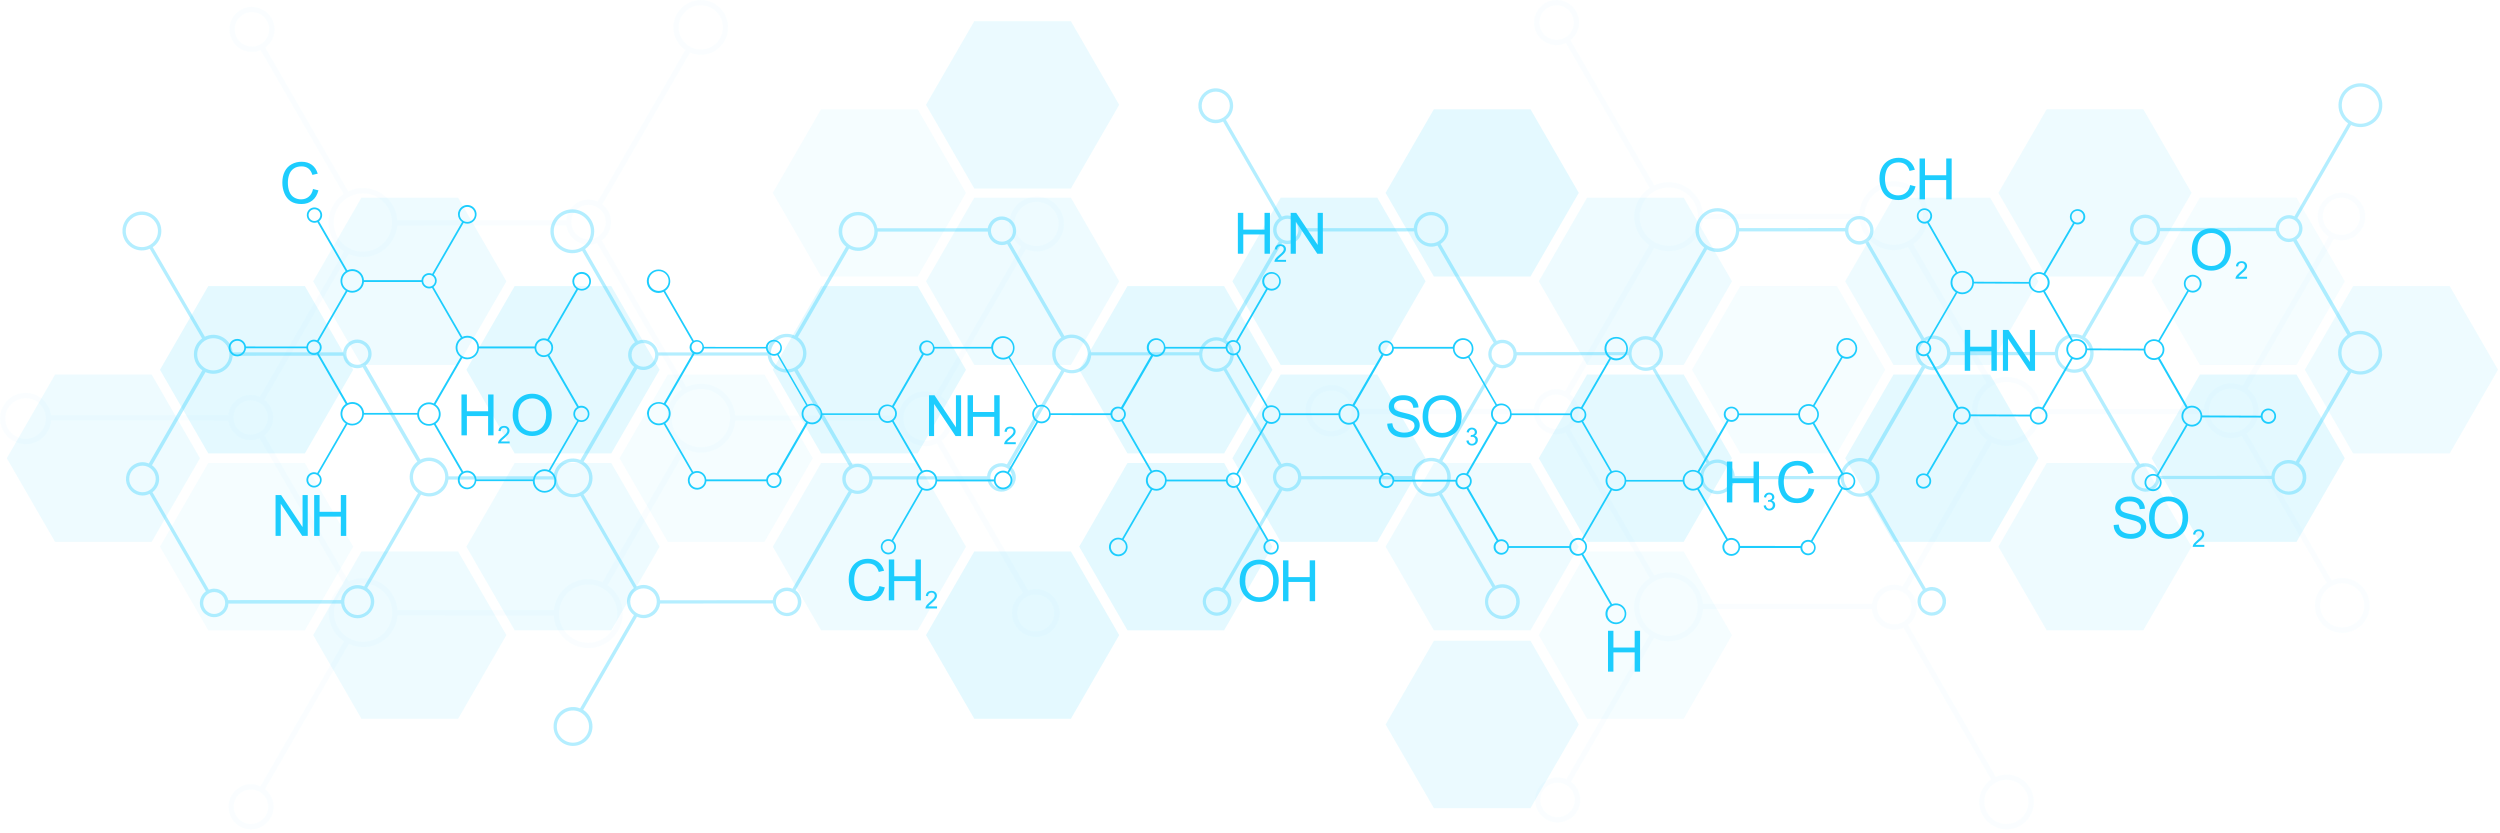 <?xml version="1.0" encoding="UTF-8"?> <svg xmlns="http://www.w3.org/2000/svg" width="498" height="166" viewBox="0 0 498 166" fill="none"> <g opacity="0.15"> <path opacity="0.8" d="M457.462 74.611L467.082 91.281L457.462 107.941H438.222L428.602 91.281L438.222 74.611H457.462Z" fill="#1DCDFE"></path> <path opacity="0.3" d="M457.462 39.371L467.082 56.041L457.462 72.701H438.222L428.602 56.041L438.222 39.371H457.462Z" fill="#1DCDFE"></path> <path opacity="0.5" d="M487.981 56.991L497.601 73.651L487.981 90.321H468.741L459.121 73.651L468.741 56.991H487.981Z" fill="#1DCDFE"></path> <path opacity="0.5" d="M426.942 92.231L436.562 108.901L426.942 125.561H407.702L398.082 108.901L407.702 92.231H426.942Z" fill="#1DCDFE"></path> <path opacity="0.5" d="M426.942 21.761L436.562 38.421L426.942 55.081H407.702L398.082 38.421L407.702 21.761H426.942Z" fill="#1DCDFE"></path> <path opacity="0.3" d="M365.911 56.991L375.531 73.651L365.911 90.321H346.661L337.051 73.651L346.661 56.991H365.911Z" fill="#1DCDFE"></path> <path opacity="0.5" d="M396.423 39.371L406.043 56.041L396.423 72.701H377.183L367.562 56.041L377.183 39.371H396.423Z" fill="#1DCDFE"></path> <path opacity="0.8" d="M304.872 21.761L314.492 38.421L304.872 55.081H285.632L276.012 38.421L285.632 21.761H304.872Z" fill="#1DCDFE"></path> <path opacity="0.8" d="M274.352 74.611L283.972 91.281L274.352 107.941H255.112L245.492 91.281L255.112 74.611H274.352Z" fill="#1DCDFE"></path> <path opacity="0.5" d="M335.391 39.371L345.011 56.041L335.391 72.701H316.151L306.531 56.041L316.151 39.371H335.391Z" fill="#1DCDFE"></path> <path opacity="0.5" d="M304.872 92.231L314.492 108.901L304.872 125.561H285.632L276.012 108.901L285.632 92.231H304.872Z" fill="#1DCDFE"></path> <path opacity="0.8" d="M335.391 74.611L345.011 91.281L335.391 107.941H316.151L306.531 91.281L316.151 74.611H335.391Z" fill="#1DCDFE"></path> <path opacity="0.3" d="M335.391 109.851L345.011 126.521L335.391 143.181H316.151L306.531 126.521L316.151 109.851H335.391Z" fill="#1DCDFE"></path> <path opacity="0.6" d="M304.872 127.651L314.492 144.321L304.872 160.981H285.632L276.012 144.321L285.632 127.651H304.872Z" fill="#1DCDFE"></path> <path opacity="0.8" d="M396.423 74.611L406.043 91.281L396.423 107.941H377.183L367.562 91.281L377.183 74.611H396.423Z" fill="#1DCDFE"></path> <path opacity="0.8" d="M60.731 56.991L70.351 73.661L60.731 90.321H41.491L31.871 73.661L41.491 56.991H60.731Z" fill="#1DCDFE"></path> <path opacity="0.3" d="M60.731 92.231L70.351 108.901L60.731 125.561H41.491L31.871 108.901L41.491 92.231H60.731Z" fill="#1DCDFE"></path> <path opacity="0.5" d="M30.212 74.611L39.832 91.281L30.212 107.941H10.972L1.352 91.281L10.972 74.611H30.212Z" fill="#1DCDFE"></path> <path opacity="0.5" d="M91.253 39.371L100.873 56.041L91.253 72.701H72.003L62.383 56.041L72.003 39.371H91.253Z" fill="#1DCDFE"></path> <path opacity="0.5" d="M91.253 109.851L100.873 126.511L91.253 143.181H72.003L62.383 126.511L72.003 109.851H91.253Z" fill="#1DCDFE"></path> <path opacity="0.3" d="M152.282 74.611L161.902 91.281L152.282 107.941H133.042L123.422 91.281L133.042 74.611H152.282Z" fill="#1DCDFE"></path> <path opacity="0.5" d="M121.762 92.231L131.392 108.901L121.762 125.561H102.522L92.902 108.901L102.522 92.231H121.762Z" fill="#1DCDFE"></path> <path opacity="0.8" d="M213.321 109.851L222.941 126.521L213.321 143.181H194.081L184.461 126.521L194.081 109.851H213.321Z" fill="#1DCDFE"></path> <path opacity="0.8" d="M243.84 92.231L253.46 108.891L243.84 125.561H224.59L214.98 108.891L224.59 92.231H243.84Z" fill="#1DCDFE"></path> <path opacity="0.8" d="M274.352 39.371L283.972 56.031L274.352 72.701H255.112L245.492 56.031L255.112 39.371H274.352Z" fill="#1DCDFE"></path> <path opacity="0.8" d="M243.84 56.991L253.46 73.661L243.84 90.321H224.59L214.98 73.661L224.59 56.991H243.84Z" fill="#1DCDFE"></path> <path opacity="0.5" d="M182.801 92.231L192.421 108.901L182.801 125.561H163.561L153.941 108.901L163.561 92.231H182.801Z" fill="#1DCDFE"></path> <path opacity="0.5" d="M213.321 39.371L222.941 56.041L213.321 72.701H194.081L184.461 56.041L194.081 39.371H213.321Z" fill="#1DCDFE"></path> <path opacity="0.8" d="M182.801 56.991L192.421 73.661L182.801 90.321H163.561L153.941 73.661L163.561 56.991H182.801Z" fill="#1DCDFE"></path> <path opacity="0.3" d="M182.801 21.761L192.421 38.421L182.801 55.081H163.561L153.941 38.421L163.561 21.761H182.801Z" fill="#1DCDFE"></path> <path opacity="0.6" d="M213.321 4.221L222.941 20.881L213.321 37.551H194.081L184.461 20.881L194.081 4.221H213.321Z" fill="#1DCDFE"></path> <path opacity="0.8" d="M121.762 56.991L131.392 73.661L121.762 90.321H102.522L92.902 73.661L102.522 56.991H121.762Z" fill="#1DCDFE"></path> </g> <g opacity="0.15"> <path opacity="0.15" d="M0.001 83.461C0.031 85.121 0.871 86.581 2.121 87.491L3.041 88.021C3.691 88.321 4.431 88.491 5.201 88.481C7.861 88.431 9.991 86.341 10.171 83.741L45.491 83.751C45.791 85.981 47.701 87.701 50.001 87.661C50.611 87.651 51.191 87.521 51.711 87.291L68.481 116.361C66.621 117.621 65.421 119.761 65.461 122.161C65.501 124.501 66.721 126.551 68.541 127.751L51.871 156.641C51.271 156.371 50.611 156.201 49.911 156.211C47.591 156.261 45.721 158.081 45.541 160.351L45.581 161.411C45.931 163.591 47.821 165.241 50.081 165.201C52.561 165.161 54.531 163.101 54.491 160.631C54.471 159.221 53.791 158.001 52.771 157.201L69.481 128.271C70.391 128.691 71.411 128.921 72.471 128.901C76.021 128.831 78.911 126.061 79.191 122.591L110.321 122.601C110.521 126.271 113.591 129.161 117.301 129.101C118.321 129.081 119.291 128.841 120.151 128.421L121.071 127.891C122.901 126.621 124.091 124.501 124.041 122.121C124.001 119.801 122.811 117.781 121.031 116.561L136.671 89.481C137.601 89.931 138.651 90.181 139.751 90.161C143.331 90.091 146.221 87.281 146.471 83.781L178.941 83.791C179.151 86.661 181.551 88.921 184.461 88.871C185.231 88.861 185.971 88.671 186.631 88.371L203.791 118.111C202.441 118.981 201.551 120.491 201.581 122.191C201.611 123.861 202.511 125.311 203.831 126.141L204.791 126.591C205.301 126.771 205.861 126.871 206.421 126.861C208.831 126.821 210.771 124.971 211.041 122.631V121.581C210.761 119.181 208.721 117.321 206.251 117.361C205.741 117.371 205.261 117.481 204.801 117.641L187.591 87.801C188.961 86.791 189.851 85.151 189.811 83.321C189.781 81.491 188.841 79.881 187.421 78.921L204.351 49.631C205.041 49.931 205.801 50.101 206.601 50.091C209.451 50.041 211.731 47.801 211.921 44.991L211.891 43.931C211.541 41.211 209.211 39.121 206.401 39.171C203.391 39.221 200.991 41.721 201.041 44.731C201.071 46.561 202.021 48.151 203.411 49.121L186.481 78.411C185.801 78.121 185.041 77.951 184.251 77.961C181.501 78.011 179.281 80.101 178.951 82.751L146.451 82.741C146.151 79.171 143.131 76.381 139.491 76.451C138.501 76.471 137.551 76.701 136.711 77.101L119.861 47.891C121.011 47.061 121.751 45.691 121.731 44.171C121.701 42.751 121.001 41.521 119.971 40.721L137.451 10.461C138.141 10.761 138.901 10.931 139.701 10.921C142.451 10.871 144.671 8.781 144.991 6.121L145.021 5.071C144.811 2.201 142.421 -0.049 139.501 0.001C138.721 0.021 137.991 0.201 137.321 0.511L136.351 1.091C134.981 2.111 134.101 3.731 134.141 5.561C134.171 7.391 135.121 8.991 136.521 9.951L119.061 40.171C118.481 39.911 117.841 39.751 117.151 39.771C114.831 39.811 112.961 41.621 112.781 43.891L79.131 43.881C78.891 40.251 75.841 37.391 72.161 37.461C71.161 37.481 70.221 37.721 69.361 38.121L52.841 9.471C53.971 8.631 54.711 7.291 54.691 5.781C54.661 4.261 53.871 2.941 52.701 2.141L51.651 1.631C51.161 1.461 50.651 1.361 50.111 1.371C47.951 1.411 46.161 3.001 45.771 5.051L45.721 6.101C45.851 8.501 47.851 10.391 50.271 10.351C50.851 10.341 51.411 10.211 51.911 9.991L68.451 38.641C66.591 39.901 65.381 42.051 65.421 44.451C65.471 46.801 66.691 48.861 68.531 50.061L51.761 79.081C51.171 78.821 50.531 78.661 49.841 78.681C47.561 78.721 45.721 80.481 45.481 82.691L10.141 82.681C9.801 80.161 7.621 78.211 5.011 78.261C2.201 78.311 -0.049 80.641 0.001 83.461ZM50.251 9.281C48.361 9.321 46.791 7.801 46.751 5.911C46.721 4.021 48.231 2.441 50.121 2.411C52.021 2.371 53.581 3.891 53.621 5.781C53.651 7.691 52.141 9.251 50.251 9.281ZM135.191 5.541C135.151 3.111 137.091 1.101 139.521 1.061C141.941 1.011 143.961 2.951 144.001 5.381C144.041 7.811 142.111 9.821 139.691 9.861C137.251 9.911 135.251 7.971 135.191 5.541ZM202.081 44.691C202.031 42.261 203.981 40.251 206.411 40.211C208.831 40.171 210.851 42.111 210.891 44.531C210.931 46.961 208.991 48.971 206.561 49.011C204.141 49.061 202.131 47.121 202.081 44.691ZM206.241 118.411C208.291 118.381 209.981 120.011 210.011 122.051C210.041 124.081 208.411 125.771 206.381 125.811C204.341 125.841 202.651 124.221 202.611 122.181C202.581 120.141 204.211 118.451 206.241 118.411ZM179.941 83.491C179.901 81.061 181.831 79.051 184.261 79.011C186.691 78.971 188.691 80.901 188.741 83.341C188.791 85.771 186.851 87.781 184.421 87.821C182.001 87.851 179.981 85.911 179.941 83.491ZM53.431 160.641C53.461 162.541 51.941 164.101 50.051 164.141C48.161 164.181 46.591 162.661 46.561 160.771C46.521 158.871 48.031 157.311 49.931 157.271C51.821 157.241 53.391 158.751 53.431 160.641ZM78.091 44.221C78.151 47.421 75.601 50.081 72.391 50.141C69.181 50.201 66.531 47.641 66.471 44.431C66.421 41.231 68.971 38.581 72.181 38.521C75.381 38.451 78.041 41.021 78.091 44.221ZM117.301 47.691C115.401 47.721 113.841 46.211 113.801 44.311C113.761 42.421 115.271 40.851 117.171 40.821C119.071 40.791 120.641 42.301 120.671 44.191C120.701 46.091 119.201 47.661 117.301 47.691ZM133.801 83.401C133.741 80.201 136.301 77.541 139.511 77.481C142.721 77.421 145.371 79.981 145.431 83.181C145.491 86.381 142.931 89.041 139.731 89.101C136.511 89.161 133.861 86.601 133.801 83.401ZM111.351 122.341C111.291 119.141 113.851 116.481 117.051 116.421C120.261 116.361 122.911 118.921 122.971 122.121C123.031 125.331 120.471 127.981 117.271 128.041C114.061 128.101 111.411 125.551 111.351 122.341ZM72.231 116.231C75.441 116.171 78.091 118.731 78.141 121.931C78.201 125.131 75.641 127.791 72.441 127.851C69.231 127.911 66.581 125.351 66.521 122.141C66.471 118.941 69.021 116.281 72.231 116.231ZM52.661 86.711C53.741 85.871 54.441 84.561 54.411 83.091C54.381 81.681 53.691 80.451 52.661 79.641L69.451 50.581C70.351 50.991 71.351 51.211 72.411 51.191C75.951 51.131 78.821 48.381 79.131 44.931L112.821 44.941C113.171 47.121 115.051 48.781 117.321 48.741C117.891 48.731 118.441 48.601 118.931 48.401L135.781 77.601C133.921 78.861 132.701 81.001 132.741 83.421C132.781 85.681 133.931 87.671 135.651 88.891L120.001 115.991C119.101 115.571 118.091 115.351 117.041 115.371C113.531 115.431 110.681 118.131 110.341 121.541H79.181C78.911 117.931 75.881 115.101 72.221 115.171C71.231 115.201 70.311 115.421 69.461 115.811L52.661 86.711ZM46.491 83.231C46.461 81.331 47.971 79.771 49.861 79.731C51.751 79.701 53.331 81.211 53.361 83.101C53.391 85.001 51.881 86.561 49.991 86.601C48.091 86.641 46.531 85.121 46.491 83.231ZM1.051 83.441C1.021 81.211 2.791 79.351 5.021 79.321C7.261 79.281 9.111 81.061 9.151 83.291C9.191 85.531 7.411 87.381 5.171 87.421C2.951 87.461 1.101 85.681 1.051 83.441Z" fill="#1DCDFE"></path> <path opacity="0.15" d="M265.101 86.941C267.711 86.981 269.891 85.041 270.231 82.521L305.571 82.511C305.811 84.721 307.651 86.481 309.931 86.521C310.621 86.531 311.261 86.381 311.851 86.121L328.621 115.141C326.781 116.341 325.561 118.401 325.511 120.751C325.471 123.161 326.681 125.301 328.541 126.561L312.011 155.221C311.511 155.001 310.951 154.871 310.371 154.861C307.951 154.821 305.951 156.711 305.821 159.111L305.871 160.161C306.261 162.221 308.041 163.801 310.211 163.841C310.751 163.841 311.261 163.741 311.751 163.581L312.801 163.071C313.971 162.271 314.761 160.951 314.791 159.431C314.811 157.921 314.081 156.571 312.941 155.741L329.471 127.091C330.331 127.491 331.271 127.741 332.271 127.751C335.951 127.821 339.001 124.961 339.241 121.331L372.891 121.321C373.081 123.591 374.941 125.401 377.261 125.441C377.941 125.451 378.581 125.301 379.171 125.041L396.631 155.261C395.231 156.221 394.291 157.821 394.251 159.651C394.221 161.481 395.101 163.101 396.461 164.121L397.431 164.701C398.091 165.011 398.831 165.191 399.611 165.211C402.521 165.261 404.921 163.011 405.131 160.141L405.101 159.091C404.781 156.431 402.561 154.341 399.811 154.291C399.011 154.281 398.251 154.451 397.561 154.751L380.081 124.501C381.121 123.701 381.821 122.461 381.841 121.051C381.861 119.521 381.121 118.161 379.971 117.331L396.811 88.141C397.661 88.541 398.601 88.771 399.591 88.791C403.231 88.861 406.261 86.071 406.551 82.501L439.051 82.491C439.381 85.141 441.601 87.231 444.351 87.281C445.141 87.291 445.901 87.121 446.581 86.831L463.511 116.121C462.111 117.091 461.171 118.681 461.141 120.511C461.091 123.521 463.491 126.021 466.501 126.071C469.311 126.121 471.641 124.031 471.991 121.311L472.021 120.251C471.831 117.451 469.551 115.201 466.701 115.151C465.901 115.131 465.131 115.301 464.451 115.611L447.521 86.321C448.941 85.361 449.881 83.751 449.911 81.921C449.951 80.091 449.061 78.451 447.691 77.441L464.901 47.601C465.361 47.761 465.841 47.861 466.351 47.881C468.821 47.921 470.861 46.061 471.141 43.661V42.611C470.881 40.271 468.931 38.421 466.521 38.381C465.951 38.371 465.401 38.481 464.891 38.651L463.931 39.101C462.601 39.931 461.711 41.371 461.681 43.051C461.651 44.761 462.541 46.271 463.891 47.131L446.731 76.871C446.071 76.571 445.331 76.391 444.561 76.371C441.651 76.321 439.251 78.581 439.041 81.451L406.571 81.461C406.321 77.951 403.431 75.141 399.851 75.081C398.751 75.061 397.701 75.311 396.771 75.761L381.091 48.641C382.871 47.421 384.061 45.401 384.101 43.081C384.141 40.701 382.961 38.571 381.131 37.311L380.211 36.781C379.351 36.361 378.391 36.111 377.361 36.101C373.651 36.031 370.581 38.931 370.381 42.601L339.251 42.611C338.971 39.141 336.091 36.361 332.531 36.301C331.461 36.281 330.451 36.511 329.541 36.931L312.831 8.001C313.851 7.201 314.531 5.981 314.551 4.571C314.591 2.101 312.621 0.041 310.141 0.001C307.881 -0.039 305.991 1.611 305.641 3.791L305.601 4.851C305.781 7.121 307.651 8.941 309.971 8.991C310.671 9.001 311.331 8.831 311.931 8.561L328.611 37.441C326.791 38.651 325.571 40.691 325.531 43.031C325.491 45.431 326.691 47.571 328.551 48.831L311.781 77.901C311.251 77.671 310.681 77.541 310.071 77.531C307.771 77.491 305.861 79.201 305.561 81.441L270.241 81.451C270.051 78.851 267.921 76.761 265.271 76.711C264.501 76.691 263.771 76.871 263.111 77.171L262.191 77.701C260.941 78.611 260.101 80.071 260.071 81.731C260.041 84.561 262.281 86.891 265.101 86.941ZM313.701 159.411C313.671 161.301 312.111 162.821 310.201 162.781C308.311 162.751 306.801 161.171 306.831 159.281C306.871 157.391 308.431 155.871 310.331 155.911C312.231 155.951 313.741 157.511 313.701 159.411ZM399.771 155.331C402.191 155.381 404.131 157.391 404.081 159.811C404.041 162.241 402.031 164.181 399.601 164.131C397.171 164.091 395.231 162.081 395.271 159.651C395.331 157.231 397.331 155.291 399.771 155.331ZM466.651 116.181C469.081 116.231 471.021 118.241 470.981 120.661C470.941 123.091 468.921 125.021 466.501 124.981C464.071 124.941 462.131 122.931 462.171 120.501C462.211 118.081 464.221 116.141 466.651 116.181ZM462.701 43.021C462.741 40.981 464.431 39.351 466.471 39.391C468.511 39.431 470.141 41.121 470.101 43.151C470.061 45.191 468.371 46.821 466.331 46.791C464.291 46.751 462.661 45.061 462.701 43.021ZM444.501 77.391C446.921 77.431 448.871 79.441 448.821 81.871C448.781 84.301 446.771 86.241 444.341 86.201C441.921 86.161 439.981 84.151 440.021 81.721C440.061 79.291 442.081 77.351 444.501 77.391ZM310.011 7.931C308.111 7.901 306.611 6.331 306.641 4.431C306.671 2.541 308.241 1.021 310.131 1.061C312.021 1.091 313.541 2.661 313.511 4.561C313.471 6.441 311.911 7.961 310.011 7.931ZM332.271 126.681C329.061 126.621 326.501 123.971 326.561 120.771C326.621 117.561 329.271 115.001 332.481 115.061C335.691 115.121 338.251 117.771 338.181 120.981C338.121 124.181 335.471 126.751 332.271 126.681ZM380.761 121.001C380.731 122.901 379.161 124.411 377.261 124.371C375.371 124.341 373.851 122.761 373.891 120.881C373.921 118.991 375.491 117.471 377.391 117.501C379.281 117.541 380.791 119.111 380.761 121.001ZM399.801 76.091C403.001 76.151 405.561 78.811 405.501 82.011C405.441 85.211 402.791 87.771 399.581 87.711C396.371 87.661 393.811 85.001 393.871 81.791C393.941 78.591 396.591 76.041 399.801 76.091ZM377.351 37.151C380.551 37.211 383.111 39.861 383.051 43.071C382.991 46.271 380.341 48.831 377.131 48.771C373.921 48.721 371.361 46.061 371.431 42.851C371.491 39.651 374.141 37.091 377.351 37.151ZM326.611 43.061C326.671 39.851 329.321 37.291 332.531 37.351C335.731 37.411 338.291 40.071 338.231 43.271C338.171 46.471 335.531 49.031 332.321 48.971C329.111 48.911 326.551 46.261 326.611 43.061ZM329.531 49.391C330.381 49.781 331.301 50.011 332.291 50.031C335.951 50.101 338.991 47.271 339.251 43.661H370.411C370.751 47.071 373.601 49.771 377.111 49.831C378.161 49.851 379.171 49.621 380.071 49.211L395.721 76.311C394.001 77.541 392.851 79.521 392.811 81.791C392.771 84.211 393.991 86.351 395.851 87.611L379.001 116.811C378.501 116.611 377.961 116.481 377.391 116.471C375.121 116.431 373.241 118.091 372.891 120.271L339.201 120.281C338.901 116.831 336.021 114.091 332.481 114.021C331.421 114.001 330.421 114.231 329.521 114.631L312.731 85.571C313.771 84.771 314.451 83.531 314.481 82.121C314.511 80.651 313.811 79.341 312.731 78.501L329.531 49.391ZM310.071 78.591C311.961 78.631 313.471 80.201 313.441 82.091C313.411 83.981 311.831 85.491 309.941 85.461C308.051 85.431 306.541 83.861 306.571 81.961C306.611 80.081 308.171 78.561 310.071 78.591ZM265.261 77.781C267.501 77.821 269.281 79.671 269.241 81.911C269.201 84.141 267.351 85.921 265.111 85.881C262.881 85.851 261.101 83.991 261.141 81.761C261.181 79.521 263.031 77.741 265.261 77.781Z" fill="#1DCDFE"></path> </g> <path opacity="0.33" d="M474.482 70.071C474.382 67.791 472.522 65.951 470.212 65.901C469.502 65.891 468.832 66.041 468.232 66.341L457.482 47.741C458.172 47.261 458.632 46.481 458.652 45.581C458.672 44.711 458.262 43.941 457.632 43.441L468.332 24.901C468.882 25.161 469.482 25.311 470.122 25.321C472.422 25.361 474.342 23.601 474.542 21.351L474.552 20.681C474.412 18.431 472.562 16.631 470.272 16.591C467.862 16.551 465.872 18.471 465.822 20.881C465.792 22.411 466.562 23.771 467.742 24.571L457.062 43.091C456.742 42.941 456.392 42.861 456.022 42.851C454.572 42.831 453.382 43.961 453.292 45.381L430.302 45.391C430.112 43.931 428.892 42.771 427.372 42.751C425.702 42.721 424.322 44.051 424.292 45.721C424.272 46.741 424.772 47.651 425.532 48.211L414.772 66.871C414.302 66.661 413.792 66.531 413.242 66.531C411.182 66.491 409.472 68.081 409.312 70.101L388.522 70.111C388.422 68.311 386.962 66.861 385.142 66.831C384.472 66.821 383.842 67.011 383.302 67.331L372.172 48.071C372.792 47.561 373.202 46.791 373.212 45.931C373.242 44.361 371.982 43.051 370.412 43.021C368.972 42.991 367.782 44.041 367.552 45.421L346.452 45.431C346.252 43.241 344.432 41.511 342.182 41.461C341.432 41.451 340.722 41.631 340.102 41.951L339.532 42.311C338.462 43.091 337.762 44.331 337.732 45.751C337.702 47.201 338.392 48.501 339.472 49.311L329.132 67.241C328.742 67.071 328.312 66.971 327.852 66.961C326.022 66.931 324.512 68.331 324.352 70.131L302.102 70.141C301.912 68.771 300.762 67.701 299.332 67.681C298.902 67.671 298.502 67.761 298.132 67.921L286.962 48.591C287.892 47.981 288.522 46.941 288.542 45.751C288.562 44.521 287.932 43.431 286.972 42.791L286.382 42.481C285.992 42.321 285.572 42.221 285.132 42.211C283.272 42.181 281.742 43.621 281.622 45.441L259.272 45.451C259.112 44.051 257.942 42.941 256.502 42.921C256.092 42.911 255.702 43.001 255.342 43.151L244.202 23.861C245.052 23.241 245.612 22.261 245.642 21.131C245.672 19.211 244.142 17.631 242.232 17.591C240.402 17.561 238.892 18.961 238.722 20.761L238.732 21.431C238.912 23.151 240.342 24.501 242.112 24.541C242.652 24.551 243.172 24.421 243.632 24.211L254.772 43.491C254.082 44.001 253.622 44.801 253.602 45.731C253.582 46.681 254.042 47.521 254.742 48.061L243.562 67.441C243.182 67.281 242.772 67.191 242.342 67.181C240.572 67.141 239.102 68.461 238.852 70.161L217.312 70.171C217.132 68.231 215.522 66.681 213.522 66.651C212.992 66.641 212.482 66.741 212.022 66.921L201.242 48.271C201.942 47.761 202.402 46.951 202.422 46.021C202.432 44.991 201.902 44.091 201.102 43.571L200.492 43.281C200.212 43.181 199.922 43.111 199.612 43.111C198.192 43.081 197.002 44.111 196.752 45.461L174.762 45.471C174.462 43.661 172.912 42.251 171.002 42.221C168.872 42.181 167.092 43.891 167.052 46.031C167.032 47.291 167.612 48.411 168.532 49.141L158.322 66.841C157.852 66.631 157.342 66.511 156.802 66.501C154.702 66.461 152.962 68.111 152.862 70.191L131.102 70.201C130.862 68.801 129.652 67.721 128.182 67.691C127.792 67.681 127.412 67.761 127.062 67.891L116.552 49.611C117.632 48.831 118.342 47.581 118.372 46.151C118.412 43.741 116.492 41.751 114.082 41.701C111.852 41.661 109.972 43.321 109.672 45.481L109.642 46.151C109.682 48.481 111.572 50.391 113.922 50.441C114.662 50.461 115.362 50.281 115.972 49.971L126.482 68.171C125.672 68.701 125.142 69.601 125.122 70.641C125.102 71.641 125.582 72.521 126.312 73.081L115.612 91.631C115.172 91.451 114.702 91.351 114.202 91.331C112.152 91.291 110.442 92.861 110.272 94.871L89.332 94.881C89.252 92.841 87.592 91.191 85.532 91.151C84.892 91.141 84.272 91.291 83.732 91.561L72.872 72.761C73.552 72.251 74.002 71.451 74.022 70.541C74.032 69.601 73.592 68.761 72.902 68.231L72.332 67.881C71.982 67.721 71.612 67.641 71.222 67.631C69.732 67.601 68.502 68.731 68.342 70.181H46.342C46.152 68.261 44.542 66.731 42.552 66.691C41.932 66.681 41.342 66.821 40.812 67.071L30.422 49.231C31.442 48.551 32.122 47.401 32.142 46.081C32.182 43.941 30.472 42.171 28.332 42.131C26.292 42.091 24.592 43.651 24.402 45.641V46.321C24.562 48.281 26.192 49.851 28.202 49.891C28.782 49.901 29.332 49.771 29.832 49.551L40.252 67.421C39.282 68.111 38.642 69.231 38.622 70.501C38.592 71.851 39.262 73.051 40.302 73.761L33.082 86.371L29.652 92.321C29.282 92.171 28.882 92.081 28.452 92.071C26.732 92.041 25.292 93.341 25.112 95.031L25.102 95.701C25.262 97.361 26.622 98.671 28.332 98.711C28.852 98.721 29.352 98.591 29.802 98.381L41.012 117.791C40.302 118.301 39.832 119.111 39.812 120.051C39.792 120.991 40.242 121.821 40.932 122.351L41.502 122.701C41.842 122.851 42.222 122.941 42.612 122.951C44.152 122.981 45.432 121.771 45.512 120.241L67.942 120.231C68.132 121.851 69.492 123.131 71.162 123.161C71.682 123.171 72.172 123.041 72.622 122.831L73.202 122.491C73.992 121.891 74.522 120.971 74.552 119.901C74.572 118.761 74.012 117.741 73.142 117.131L83.872 98.531C84.342 98.751 84.872 98.881 85.422 98.891C87.402 98.931 89.072 97.451 89.332 95.531L110.302 95.521C110.472 97.471 112.092 99.021 114.092 99.061C114.642 99.071 115.162 98.971 115.642 98.771L126.262 117.151C125.452 117.741 124.912 118.681 124.892 119.761C124.872 120.901 125.422 121.911 126.282 122.521L115.562 141.111C115.142 140.941 114.692 140.841 114.212 140.841C112.202 140.801 110.522 142.311 110.292 144.261L110.272 144.931C110.382 146.941 112.032 148.551 114.072 148.591C114.642 148.601 115.192 148.481 115.682 148.271L116.332 147.911C117.332 147.221 118.002 146.081 118.022 144.781C118.052 143.351 117.302 142.101 116.172 141.401L126.882 122.851C127.272 123.021 127.702 123.121 128.162 123.141C129.872 123.171 131.292 121.891 131.502 120.221L153.962 120.211C154.132 121.601 155.292 122.701 156.732 122.731C157.132 122.741 157.512 122.661 157.862 122.521L158.442 122.181C159.142 121.671 159.612 120.861 159.632 119.931C159.652 118.971 159.182 118.121 158.472 117.581L169.682 98.161C170.022 98.301 170.402 98.391 170.792 98.391C172.432 98.421 173.782 97.141 173.862 95.511H196.682C196.892 96.861 198.032 97.921 199.442 97.941C201.012 97.971 202.322 96.711 202.352 95.141C202.372 94.191 201.912 93.351 201.202 92.811L212.022 74.061C212.462 74.251 212.932 74.351 213.442 74.361C215.492 74.401 217.202 72.821 217.372 70.791H238.882C238.982 72.591 240.442 74.041 242.272 74.081C242.802 74.091 243.312 73.971 243.762 73.761L254.732 92.751C254.052 93.261 253.592 94.061 253.572 94.981C253.552 95.981 254.052 96.871 254.822 97.391L243.422 117.141C243.132 117.031 242.822 116.961 242.492 116.951C240.912 116.921 239.602 118.181 239.582 119.751C239.552 121.321 240.812 122.631 242.382 122.661C242.732 122.661 243.072 122.601 243.382 122.491L243.992 122.201C244.752 121.701 245.272 120.841 245.292 119.861C245.312 118.851 244.802 117.961 244.022 117.441L255.422 97.691C255.722 97.801 256.042 97.881 256.382 97.891C257.812 97.911 259.012 96.871 259.242 95.491L281.292 95.481C281.502 97.391 283.102 98.891 285.072 98.931C285.632 98.941 286.162 98.831 286.652 98.621L297.282 117.021C296.412 117.641 295.822 118.641 295.812 119.781C295.792 120.971 296.372 122.031 297.272 122.671L297.852 123.011C298.272 123.201 298.732 123.311 299.212 123.321C301.122 123.361 302.712 121.831 302.742 119.911C302.772 118.001 301.252 116.411 299.332 116.381C298.802 116.371 298.302 116.491 297.852 116.691L287.232 98.311C288.272 97.631 288.982 96.461 289.002 95.121C289.022 93.771 288.352 92.561 287.312 91.851L298.132 73.091C298.482 73.251 298.872 73.351 299.282 73.361C300.782 73.391 302.022 72.251 302.172 70.781L324.412 70.771C324.592 72.481 326.022 73.841 327.792 73.881C328.282 73.881 328.742 73.791 329.172 73.621L339.962 92.301C339.202 92.921 338.702 93.851 338.682 94.911C338.652 96.831 340.182 98.411 342.092 98.441C343.862 98.471 345.332 97.171 345.572 95.461L366.672 95.451C366.862 97.381 368.472 98.921 370.462 98.951C371.042 98.961 371.592 98.841 372.092 98.621L383.042 117.571C382.412 118.081 381.992 118.851 381.972 119.731C381.962 120.651 382.392 121.481 383.062 122.011L383.632 122.371C383.982 122.531 384.372 122.631 384.772 122.641C386.242 122.671 387.462 121.571 387.642 120.151L387.652 119.481C387.502 118.071 386.322 116.961 384.882 116.931C384.422 116.921 384.002 117.031 383.612 117.221L372.692 98.311C373.712 97.631 374.392 96.481 374.412 95.161C374.432 93.821 373.782 92.631 372.752 91.911L383.472 73.321C383.952 73.581 384.482 73.741 385.052 73.751C386.822 73.781 388.292 72.471 388.542 70.761L409.362 70.751C409.542 72.681 411.162 74.231 413.152 74.261C413.732 74.271 414.292 74.141 414.792 73.921L425.722 92.821C425.042 93.331 424.592 94.131 424.572 95.041C424.552 96.021 425.032 96.901 425.782 97.421L426.372 97.741C426.682 97.861 427.022 97.941 427.372 97.951C428.852 97.971 430.072 96.861 430.242 95.431L452.522 95.421C452.692 97.141 454.122 98.521 455.892 98.551C457.812 98.591 459.392 97.051 459.422 95.141C459.442 93.951 458.862 92.881 457.962 92.251L468.372 74.211C468.902 74.451 469.492 74.601 470.112 74.611C472.392 74.651 474.292 72.941 474.532 70.721L474.482 70.071ZM466.492 20.881C466.532 18.841 468.212 17.221 470.252 17.261C472.292 17.301 473.922 18.981 473.882 21.021C473.842 23.061 472.152 24.691 470.122 24.651C468.082 24.611 466.452 22.921 466.492 20.881ZM242.132 23.851C240.592 23.821 239.362 22.541 239.382 21.001C239.412 19.461 240.692 18.231 242.232 18.251C243.782 18.281 245.012 19.561 244.982 21.101C244.952 22.651 243.672 23.881 242.132 23.851ZM113.942 49.771C111.902 49.731 110.272 48.041 110.312 46.011C110.352 43.971 112.042 42.351 114.072 42.381C116.112 42.421 117.742 44.111 117.702 46.141C117.672 48.181 115.982 49.811 113.942 49.771ZM28.212 49.221C26.442 49.191 25.032 47.721 25.062 45.951C25.092 44.181 26.562 42.771 28.322 42.811C30.092 42.841 31.502 44.301 31.462 46.071C31.442 47.841 29.972 49.251 28.212 49.221ZM71.212 68.311C72.412 68.331 73.382 69.331 73.362 70.531C73.342 71.741 72.342 72.701 71.132 72.671C69.932 72.651 68.972 71.651 68.992 70.451C69.012 69.261 70.012 68.291 71.212 68.311ZM39.292 70.531C39.322 68.761 40.782 67.351 42.552 67.381C44.312 67.411 45.732 68.881 45.702 70.641C45.662 72.411 44.202 73.821 42.442 73.781C40.662 73.761 39.252 72.291 39.292 70.531ZM28.342 98.051C26.882 98.021 25.712 96.821 25.742 95.361C25.762 93.901 26.982 92.741 28.432 92.761C29.892 92.791 31.052 94.001 31.022 95.461C31.002 96.911 29.802 98.081 28.342 98.051ZM42.622 122.301C41.422 122.281 40.462 121.281 40.482 120.081C40.502 118.871 41.502 117.921 42.712 117.941C43.912 117.961 44.872 118.961 44.852 120.171C44.832 121.361 43.832 122.321 42.622 122.301ZM73.872 119.921C73.842 121.381 72.632 122.541 71.182 122.511C69.722 122.481 68.562 121.281 68.582 119.821C68.602 118.361 69.812 117.191 71.272 117.221C72.732 117.251 73.902 118.461 73.872 119.921ZM72.542 116.831C72.152 116.661 71.732 116.561 71.282 116.551C69.552 116.521 68.112 117.841 67.942 119.531L45.462 119.541C45.202 118.261 44.082 117.291 42.722 117.261C42.322 117.251 41.942 117.331 41.602 117.471L30.372 98.051C31.152 97.451 31.682 96.531 31.702 95.471C31.722 94.321 31.152 93.301 30.272 92.681L40.932 74.131C41.392 74.331 41.892 74.451 42.422 74.461C44.482 74.501 46.202 72.911 46.352 70.871L68.352 70.861C68.532 72.241 69.682 73.321 71.122 73.351C71.522 73.361 71.902 73.281 72.252 73.131L83.132 91.951C82.222 92.641 81.632 93.731 81.602 94.961C81.582 96.311 82.242 97.511 83.272 98.221L72.542 116.831ZM85.422 98.241C83.652 98.211 82.242 96.741 82.272 94.981C82.302 93.221 83.762 91.801 85.532 91.831C87.302 91.861 88.712 93.331 88.682 95.091C88.652 96.861 87.182 98.281 85.422 98.241ZM117.332 144.791C117.302 146.561 115.832 147.971 114.062 147.941C112.292 147.911 110.882 146.451 110.922 144.671C110.952 142.901 112.412 141.491 114.182 141.531C115.952 141.561 117.362 143.031 117.332 144.791ZM199.632 43.781C200.842 43.801 201.802 44.801 201.782 46.001C201.762 47.211 200.762 48.171 199.552 48.141C198.342 48.121 197.392 47.121 197.402 45.921C197.432 44.721 198.432 43.751 199.632 43.781ZM167.772 46.041C167.802 44.271 169.272 42.861 171.032 42.891C172.802 42.921 174.212 44.391 174.182 46.151C174.152 47.921 172.692 49.331 170.922 49.301C169.142 49.271 167.732 47.801 167.772 46.041ZM156.822 67.161C158.592 67.191 160.002 68.661 159.972 70.421C159.942 72.191 158.482 73.601 156.712 73.561C154.942 73.531 153.532 72.071 153.562 70.301C153.592 68.541 155.052 67.121 156.822 67.161ZM125.812 70.651C125.832 69.351 126.912 68.321 128.202 68.341C129.492 68.361 130.532 69.441 130.512 70.741C130.492 72.031 129.412 73.071 128.122 73.051C126.822 73.021 125.792 71.941 125.812 70.651ZM114.082 98.421C112.322 98.391 110.902 96.921 110.932 95.161C110.962 93.391 112.432 91.981 114.192 92.011C115.962 92.051 117.372 93.511 117.342 95.271C117.312 97.041 115.852 98.451 114.082 98.421ZM128.142 122.491C126.682 122.461 125.512 121.261 125.542 119.801C125.562 118.341 126.772 117.181 128.232 117.201C129.692 117.231 130.862 118.441 130.832 119.901C130.802 121.351 129.592 122.511 128.142 122.491ZM158.932 119.941C158.912 121.151 157.912 122.111 156.712 122.091C155.512 122.071 154.542 121.071 154.562 119.871C154.582 118.671 155.582 117.701 156.792 117.731C157.992 117.741 158.952 118.741 158.932 119.941ZM157.862 117.271C157.532 117.131 157.182 117.051 156.802 117.041C155.322 117.011 154.102 118.121 153.932 119.561L132.362 119.571H131.492C131.352 117.891 129.982 116.561 128.262 116.521C127.752 116.511 127.272 116.631 126.832 116.821L116.232 98.481C117.292 97.801 118.012 96.631 118.032 95.281C118.052 93.891 117.352 92.671 116.262 91.961L126.942 73.451C127.302 73.611 127.692 73.701 128.112 73.711C129.742 73.741 131.092 72.461 131.172 70.841L152.922 70.831C153.152 72.711 154.742 74.191 156.692 74.221C157.232 74.231 157.752 74.131 158.222 73.931L169.152 92.851C168.342 93.381 167.802 94.291 167.782 95.321C167.762 96.351 168.262 97.281 169.052 97.831L157.862 117.271ZM170.772 97.751C169.472 97.731 168.432 96.651 168.462 95.351C168.482 94.061 169.562 93.021 170.852 93.041C172.152 93.061 173.182 94.141 173.162 95.441C173.142 96.741 172.062 97.771 170.772 97.751ZM201.642 95.151C201.622 96.361 200.622 97.321 199.422 97.301C198.212 97.281 197.262 96.281 197.272 95.071C197.292 93.871 198.292 92.911 199.492 92.931C200.702 92.951 201.662 93.951 201.642 95.151ZM200.582 92.491C200.242 92.351 199.882 92.261 199.502 92.261C198.002 92.231 196.752 93.381 196.622 94.861L173.792 94.871C173.542 93.481 172.342 92.401 170.872 92.381C170.512 92.371 170.162 92.441 169.842 92.551L158.892 73.611C159.932 72.931 160.622 71.771 160.642 70.441C160.662 69.091 159.992 67.881 158.942 67.171L169.132 49.511C169.662 49.801 170.262 49.971 170.902 49.981C173.042 50.021 174.812 48.311 174.852 46.171V46.141L196.762 46.131C196.842 47.601 198.042 48.791 199.542 48.821C199.932 48.831 200.302 48.761 200.642 48.621L211.402 67.241C210.342 67.911 209.622 69.091 209.602 70.441C209.582 71.831 210.292 73.071 211.392 73.771L200.582 92.491ZM213.422 73.721C211.652 73.691 210.242 72.221 210.272 70.461C210.302 68.691 211.762 67.281 213.532 67.311C215.292 67.341 216.702 68.811 216.682 70.581C216.652 72.341 215.182 73.751 213.422 73.721ZM244.582 119.881C244.562 121.081 243.562 122.041 242.362 122.021C241.162 122.001 240.202 121.001 240.222 119.801C240.242 118.601 241.242 117.631 242.442 117.661C243.642 117.671 244.612 118.671 244.582 119.881ZM299.282 117.061C300.832 117.091 302.062 118.371 302.032 119.911C302.002 121.451 300.722 122.691 299.182 122.661C297.642 122.631 296.412 121.351 296.432 119.811C296.462 118.271 297.742 117.041 299.282 117.061ZM285.142 42.871C286.682 42.901 287.922 44.181 287.892 45.721C287.862 47.261 286.582 48.501 285.042 48.471C283.502 48.441 282.272 47.161 282.292 45.621C282.322 44.081 283.602 42.841 285.142 42.871ZM254.282 45.721C254.302 44.521 255.302 43.561 256.502 43.581C257.702 43.601 258.662 44.601 258.642 45.801C258.622 47.011 257.622 47.971 256.422 47.951C255.222 47.931 254.262 46.931 254.282 45.721ZM242.242 73.431C240.702 73.401 239.462 72.121 239.492 70.581C239.522 69.031 240.792 67.801 242.342 67.831C243.892 67.861 245.122 69.131 245.092 70.681C245.062 72.231 243.782 73.461 242.242 73.431ZM256.352 97.241C255.142 97.221 254.182 96.221 254.212 95.021C254.232 93.811 255.232 92.851 256.432 92.871C257.632 92.891 258.592 93.891 258.572 95.101C258.552 96.301 257.552 97.261 256.352 97.241ZM288.292 95.131C288.262 96.901 286.802 98.311 285.032 98.281C283.262 98.251 281.852 96.791 281.882 95.021C281.912 93.251 283.372 91.841 285.142 91.871C286.922 91.901 288.332 93.361 288.292 95.131ZM286.682 91.541C286.212 91.331 285.702 91.201 285.162 91.201C283.082 91.161 281.362 92.781 281.232 94.831L259.232 94.841C259.122 93.391 257.932 92.231 256.452 92.201C256.032 92.191 255.642 92.281 255.282 92.441L244.312 73.451C245.172 72.831 245.752 71.841 245.772 70.701C245.802 69.481 245.172 68.391 244.222 67.751L255.392 48.401C255.712 48.531 256.062 48.621 256.432 48.621C257.902 48.651 259.132 47.541 259.312 46.111L281.692 46.101C281.902 47.781 283.312 49.111 285.062 49.141C285.512 49.151 285.952 49.061 286.352 48.921L297.552 68.311C296.922 68.821 296.492 69.601 296.472 70.481C296.452 71.401 296.892 72.231 297.562 72.761L286.682 91.541ZM299.252 72.711C298.052 72.691 297.092 71.691 297.112 70.491C297.132 69.291 298.132 68.321 299.332 68.341C300.542 68.361 301.492 69.361 301.472 70.571C301.452 71.761 300.462 72.731 299.252 72.711ZM384.822 117.621C386.022 117.641 386.982 118.641 386.962 119.851C386.942 121.061 385.942 122.021 384.742 121.991C383.542 121.971 382.582 120.971 382.602 119.771C382.622 118.561 383.622 117.601 384.822 117.621ZM370.402 43.681C371.602 43.701 372.562 44.701 372.542 45.901C372.522 47.111 371.522 48.071 370.322 48.041C369.122 48.021 368.162 47.021 368.182 45.821C368.202 44.621 369.192 43.651 370.402 43.681ZM338.412 45.751C338.452 43.711 340.132 42.081 342.182 42.121C344.222 42.161 345.842 43.841 345.812 45.881C345.772 47.921 344.092 49.541 342.052 49.501C340.002 49.471 338.372 47.791 338.412 45.751ZM327.752 73.221C326.202 73.191 324.972 71.911 325.002 70.371C325.032 68.831 326.312 67.591 327.852 67.621C329.392 67.651 330.622 68.931 330.602 70.471C330.582 72.021 329.302 73.251 327.752 73.221ZM342.052 97.791C340.502 97.761 339.272 96.481 339.302 94.941C339.332 93.401 340.612 92.161 342.152 92.191C343.692 92.221 344.922 93.501 344.902 95.041C344.872 96.581 343.602 97.821 342.052 97.791ZM373.692 95.161C373.662 96.931 372.192 98.341 370.422 98.301C368.662 98.271 367.242 96.811 367.282 95.041C367.312 93.281 368.782 91.861 370.542 91.891C372.312 91.931 373.722 93.391 373.692 95.161ZM372.082 91.571C371.612 91.361 371.092 91.241 370.552 91.231C368.492 91.191 366.772 92.781 366.622 94.811L345.552 94.821C345.462 93.021 343.992 91.561 342.162 91.531C341.552 91.521 340.972 91.681 340.472 91.951L329.712 73.331C330.632 72.721 331.252 71.681 331.272 70.501C331.292 69.281 330.682 68.191 329.732 67.561L340.052 49.681C340.632 50.001 341.312 50.181 342.022 50.201C344.362 50.241 346.312 48.421 346.452 46.101L367.522 46.091C367.632 47.541 368.822 48.701 370.302 48.731C370.762 48.741 371.202 48.631 371.592 48.431L382.742 67.731C382.052 68.351 381.612 69.241 381.582 70.241C381.562 71.321 382.052 72.291 382.822 72.941L372.082 91.571ZM385.012 73.091C383.472 73.061 382.232 71.781 382.262 70.241C382.292 68.701 383.572 67.461 385.112 67.491C386.652 67.521 387.892 68.801 387.862 70.341C387.832 71.881 386.562 73.121 385.012 73.091ZM456.002 43.521C457.112 43.541 458.002 44.461 457.982 45.571C457.962 46.681 457.042 47.571 455.932 47.551C454.822 47.541 453.932 46.611 453.952 45.501C453.962 44.391 454.882 43.501 456.002 43.521ZM424.952 45.731C424.982 44.431 426.052 43.401 427.352 43.421C428.652 43.441 429.682 44.521 429.662 45.811C429.632 47.111 428.562 48.141 427.272 48.121C425.972 48.101 424.932 47.021 424.952 45.731ZM413.102 73.601C411.332 73.571 409.932 72.111 409.952 70.341C409.992 68.571 411.452 67.161 413.222 67.191C414.992 67.221 416.402 68.681 416.372 70.451C416.342 72.221 414.872 73.641 413.102 73.601ZM427.322 97.301C426.122 97.281 425.152 96.281 425.172 95.081C425.202 93.881 426.192 92.911 427.392 92.941C428.602 92.961 429.562 93.961 429.542 95.161C429.522 96.361 428.522 97.321 427.322 97.301ZM458.702 95.161C458.672 96.701 457.392 97.941 455.852 97.911C454.312 97.881 453.072 96.601 453.102 95.061C453.132 93.511 454.402 92.281 455.952 92.311C457.492 92.331 458.722 93.611 458.702 95.161ZM457.322 91.941C456.912 91.751 456.442 91.641 455.962 91.631C454.142 91.601 452.632 92.991 452.462 94.781L430.192 94.791C430.032 93.401 428.862 92.291 427.412 92.271C427.022 92.261 426.642 92.331 426.302 92.481L415.392 73.581C416.372 72.901 417.022 71.761 417.052 70.481C417.082 69.131 416.402 67.921 415.362 67.211L426.102 48.541C426.452 48.691 426.842 48.781 427.242 48.791C428.832 48.821 430.142 47.611 430.292 46.061L453.312 46.051C453.552 47.261 454.612 48.201 455.902 48.221C456.222 48.221 456.532 48.161 456.822 48.061L467.592 66.711C466.502 67.491 465.772 68.751 465.752 70.191C465.722 71.731 466.512 73.111 467.712 73.911L457.322 91.941ZM470.062 73.971C468.022 73.931 466.402 72.241 466.432 70.211C466.472 68.171 468.152 66.541 470.192 66.581C472.232 66.621 473.862 68.301 473.822 70.341C473.792 72.371 472.102 74.001 470.062 73.971Z" fill="#1DCDFE"></path> <path d="M45.539 69.291C45.549 69.851 45.839 70.351 46.259 70.661L46.569 70.841C46.789 70.941 47.039 71.001 47.299 70.991C48.209 70.971 48.929 70.261 48.999 69.381H61.029C61.13 70.141 61.779 70.731 62.569 70.711C62.779 70.711 62.969 70.661 63.149 70.581L68.859 80.481C68.229 80.911 67.819 81.641 67.829 82.461C67.849 83.261 68.259 83.961 68.879 84.371L63.199 94.211C62.989 94.121 62.769 94.061 62.529 94.061C61.739 94.081 61.099 94.701 61.039 95.471L61.049 95.831C61.169 96.571 61.809 97.131 62.579 97.121C63.419 97.111 64.099 96.411 64.079 95.561C64.069 95.081 63.839 94.671 63.489 94.391L69.179 84.541C69.489 84.681 69.839 84.761 70.199 84.751C71.409 84.731 72.389 83.781 72.489 82.601H83.089C83.159 83.851 84.199 84.841 85.469 84.811C85.819 84.811 86.149 84.721 86.439 84.581L91.939 94.111C91.479 94.461 91.179 95.011 91.189 95.631C91.209 96.661 92.049 97.471 93.079 97.461C94.009 97.441 94.769 96.741 94.879 95.841H106.129C106.149 97.131 107.219 98.161 108.509 98.141C109.799 98.121 110.829 97.051 110.809 95.761C110.789 94.901 110.309 94.161 109.619 93.771L115.279 83.971C115.459 84.031 115.639 84.071 115.839 84.061C116.659 84.051 117.319 83.421 117.409 82.621V82.261C117.309 81.441 116.619 80.811 115.779 80.821C115.609 80.821 115.439 80.861 115.289 80.911L109.429 70.741C109.899 70.391 110.199 69.841 110.189 69.211C110.179 68.581 109.859 68.041 109.369 67.711L115.139 57.731C115.379 57.831 115.639 57.891 115.909 57.891C116.879 57.871 117.659 57.111 117.719 56.151L117.709 55.791C117.589 54.861 116.799 54.151 115.839 54.171C114.819 54.191 113.999 55.041 114.009 56.061C114.019 56.681 114.339 57.231 114.819 57.561L109.049 67.541C108.819 67.441 108.559 67.381 108.289 67.391C107.349 67.411 106.599 68.121 106.489 69.021H95.419C95.32 67.801 94.289 66.851 93.049 66.881C92.709 66.891 92.389 66.971 92.099 67.101L86.359 57.161C86.749 56.881 87.009 56.411 86.999 55.891C86.99 55.411 86.749 54.991 86.399 54.711L92.349 44.401C92.579 44.501 92.839 44.561 93.119 44.561C94.059 44.541 94.809 43.831 94.919 42.921L94.93 42.561C94.859 41.581 94.039 40.811 93.049 40.831C92.779 40.831 92.529 40.901 92.309 41.001L91.979 41.201C91.519 41.551 91.209 42.101 91.229 42.721C91.239 43.341 91.559 43.891 92.039 44.221L86.099 54.541C85.899 54.451 85.679 54.401 85.449 54.401C84.659 54.411 84.019 55.031 83.959 55.801H72.499C72.419 54.561 71.379 53.591 70.129 53.611C69.789 53.621 69.469 53.701 69.179 53.841L63.549 44.081C63.939 43.791 64.189 43.331 64.179 42.821C64.169 42.301 63.899 41.851 63.499 41.581L63.139 41.411C62.969 41.351 62.799 41.321 62.619 41.321C61.879 41.331 61.269 41.871 61.139 42.571L61.119 42.931C61.159 43.751 61.849 44.391 62.669 44.381C62.869 44.381 63.059 44.331 63.229 44.261L68.859 54.021C68.229 54.451 67.819 55.181 67.829 56.001C67.849 56.801 68.259 57.501 68.889 57.911L63.179 67.801C62.979 67.711 62.759 67.661 62.529 67.661C61.749 67.671 61.129 68.271 61.039 69.031L48.999 69.021C48.879 68.161 48.139 67.501 47.249 67.511C46.279 67.531 45.519 68.331 45.539 69.291ZM62.659 44.021C62.009 44.031 61.479 43.521 61.469 42.871C61.459 42.231 61.969 41.691 62.619 41.681C63.269 41.671 63.799 42.181 63.809 42.831C63.809 43.481 63.299 44.011 62.659 44.021ZM91.589 42.741C91.579 41.911 92.239 41.231 93.059 41.211C93.889 41.191 94.569 41.861 94.589 42.681C94.609 43.511 93.949 44.191 93.119 44.211C92.289 44.231 91.609 43.571 91.589 42.741ZM114.379 56.081C114.359 55.251 115.029 54.571 115.849 54.551C116.669 54.541 117.359 55.201 117.379 56.021C117.399 56.851 116.729 57.531 115.909 57.551C115.079 57.571 114.399 56.911 114.379 56.081ZM63.739 95.581C63.749 96.231 63.229 96.761 62.589 96.771C61.949 96.781 61.409 96.271 61.399 95.621C61.389 94.971 61.899 94.441 62.549 94.431C63.189 94.421 63.729 94.941 63.739 95.581ZM72.139 55.921C72.159 57.011 71.289 57.921 70.199 57.941C69.109 57.961 68.199 57.091 68.179 56.001C68.159 54.911 69.029 54.011 70.129 53.991C71.219 53.961 72.119 54.831 72.139 55.921ZM85.499 57.101C84.849 57.111 84.319 56.601 84.309 55.951C84.299 55.311 84.809 54.771 85.459 54.761C86.109 54.751 86.639 55.261 86.649 55.911C86.659 56.561 86.139 57.091 85.499 57.101ZM95.079 69.201C95.099 70.291 94.23 71.201 93.139 71.221C92.049 71.241 91.139 70.371 91.119 69.281C91.099 68.191 91.969 67.281 93.059 67.261C94.149 67.231 95.059 68.101 95.079 69.201ZM108.359 70.771C107.529 70.781 106.849 70.121 106.829 69.301C106.819 68.471 107.469 67.791 108.299 67.771C109.129 67.761 109.809 68.421 109.829 69.241C109.849 70.071 109.189 70.761 108.359 70.771ZM114.559 82.481C114.549 81.791 115.099 81.211 115.799 81.201C116.499 81.191 117.069 81.741 117.089 82.441C117.099 83.131 116.549 83.711 115.849 83.721C115.149 83.731 114.569 83.171 114.559 82.481ZM106.509 95.851C106.489 94.761 107.359 93.861 108.449 93.841C109.539 93.821 110.439 94.691 110.459 95.781C110.479 96.871 109.609 97.781 108.519 97.801C107.429 97.821 106.529 96.951 106.509 95.851ZM93.039 94.121C93.869 94.111 94.549 94.771 94.57 95.591C94.579 96.421 93.919 97.101 93.099 97.121C92.269 97.131 91.59 96.471 91.57 95.651C91.549 94.821 92.209 94.131 93.039 94.121ZM86.769 84.421C87.389 83.991 87.799 83.261 87.779 82.451C87.759 81.661 87.359 80.971 86.749 80.561L92.079 71.341C92.399 71.491 92.749 71.581 93.129 71.571C94.349 71.551 95.329 70.591 95.419 69.401H106.479C106.549 70.381 107.369 71.151 108.359 71.131C108.619 71.131 108.869 71.061 109.099 70.961L114.949 81.091C114.489 81.381 114.189 81.901 114.199 82.481C114.209 83.051 114.519 83.541 114.969 83.821L109.309 93.621C109.039 93.521 108.749 93.461 108.449 93.471C107.289 93.491 106.329 94.371 106.179 95.491H94.919C94.859 94.511 94.029 93.741 93.039 93.751C92.769 93.761 92.509 93.831 92.279 93.941L86.769 84.421ZM83.469 82.531C83.449 81.441 84.319 80.531 85.409 80.511C86.499 80.491 87.409 81.361 87.419 82.451C87.439 83.541 86.569 84.451 85.479 84.471C84.389 84.501 83.489 83.631 83.469 82.531ZM70.139 80.451C71.229 80.431 72.139 81.301 72.149 82.391C72.169 83.481 71.299 84.391 70.209 84.411C69.119 84.431 68.219 83.561 68.189 82.471C68.179 81.371 69.049 80.471 70.139 80.451ZM63.479 70.391C63.849 70.101 64.089 69.661 64.079 69.161C64.069 68.681 63.839 68.261 63.479 67.991L69.199 58.091C69.509 58.231 69.849 58.311 70.209 58.301C71.409 58.281 72.389 57.341 72.499 56.171H83.979C84.099 56.911 84.739 57.481 85.509 57.461C85.709 57.461 85.889 57.411 86.059 57.341L91.799 67.291C91.159 67.721 90.749 68.451 90.759 69.271C90.779 70.041 91.159 70.721 91.749 71.131L86.419 80.361C86.109 80.221 85.769 80.141 85.409 80.151C84.209 80.171 83.239 81.091 83.129 82.251H72.519C72.429 81.021 71.389 80.061 70.149 80.081C69.809 80.091 69.499 80.171 69.209 80.301L63.479 70.391ZM61.369 69.211C61.359 68.561 61.869 68.031 62.519 68.021C63.169 68.011 63.699 68.531 63.709 69.171C63.719 69.821 63.209 70.351 62.559 70.361C61.919 70.371 61.389 69.861 61.369 69.211ZM45.899 69.281C45.889 68.521 46.489 67.891 47.259 67.881C48.019 67.861 48.649 68.471 48.659 69.231C48.669 69.991 48.069 70.621 47.309 70.641C46.539 70.651 45.909 70.041 45.899 69.281Z" fill="#1DCDFE"></path> <path d="M128.928 82.641C129.058 83.831 130.078 84.751 131.298 84.721C131.628 84.721 131.948 84.641 132.228 84.511L137.798 94.171C137.308 94.511 136.998 95.081 137.018 95.721C137.038 96.741 137.878 97.561 138.908 97.541C139.858 97.521 140.618 96.791 140.718 95.871H152.648C152.738 96.641 153.398 97.231 154.188 97.221C154.378 97.221 154.558 97.171 154.728 97.111L155.048 96.941C155.448 96.661 155.708 96.191 155.698 95.661C155.688 95.171 155.448 94.741 155.078 94.471L160.928 84.351C161.198 84.471 161.488 84.531 161.808 84.531C162.868 84.511 163.738 83.691 163.838 82.651H174.988C175.118 83.571 175.908 84.271 176.858 84.251C177.168 84.241 177.448 84.161 177.708 84.021L183.448 93.981C182.898 94.361 182.548 95.001 182.558 95.721C182.568 96.431 182.938 97.041 183.478 97.411L177.628 107.541C177.418 107.441 177.188 107.381 176.948 107.391C176.168 107.401 175.548 108.001 175.458 108.751V109.111C175.558 109.871 176.208 110.461 176.998 110.441C177.218 110.441 177.418 110.381 177.608 110.301L177.908 110.111C178.268 109.831 178.498 109.381 178.488 108.891C178.478 108.421 178.258 108.011 177.918 107.731L183.778 97.581C184.048 97.701 184.338 97.761 184.648 97.761C185.708 97.741 186.578 96.921 186.678 95.891H197.978C198.108 96.801 198.898 97.501 199.838 97.491C200.858 97.471 201.678 96.621 201.668 95.601C201.658 95.031 201.388 94.541 200.978 94.201L206.758 84.191C206.988 84.281 207.238 84.331 207.498 84.331C208.448 84.311 209.208 83.581 209.308 82.671L221.218 82.681C221.298 83.461 221.958 84.081 222.768 84.061C222.988 84.061 223.188 84.001 223.378 83.921L229.168 93.971C228.608 94.351 228.248 95.001 228.258 95.721C228.268 96.441 228.648 97.061 229.208 97.431L223.518 107.271C223.278 107.161 223.008 107.101 222.728 107.101C221.698 107.121 220.888 107.971 220.898 108.991C220.918 110.011 221.768 110.831 222.788 110.811C223.048 110.811 223.298 110.751 223.518 110.651L223.828 110.471C224.308 110.131 224.628 109.561 224.618 108.921C224.608 108.311 224.298 107.771 223.828 107.441L229.528 97.581C229.788 97.691 230.068 97.751 230.378 97.751C231.438 97.731 232.288 96.931 232.398 95.901H244.208C244.328 96.641 244.968 97.201 245.738 97.191C245.918 97.191 246.088 97.151 246.248 97.091L252.348 107.671C251.928 107.951 251.658 108.431 251.668 108.971C251.678 109.501 251.958 109.961 252.358 110.221L252.688 110.381C252.858 110.441 253.038 110.471 253.228 110.471C254.068 110.451 254.748 109.751 254.728 108.911C254.718 108.071 254.018 107.391 253.168 107.411C252.998 107.411 252.828 107.451 252.668 107.511L246.558 96.931C246.968 96.651 247.238 96.171 247.228 95.641C247.218 95.151 246.978 94.721 246.608 94.451L252.488 84.281C252.728 84.391 252.998 84.461 253.288 84.451C254.268 84.431 255.048 83.651 255.098 82.691H266.618C266.708 83.771 267.618 84.621 268.718 84.601C268.988 84.601 269.248 84.541 269.478 84.441L275.268 94.481C274.888 94.771 274.638 95.221 274.648 95.731C274.668 96.571 275.368 97.251 276.208 97.231C276.968 97.221 277.578 96.651 277.688 95.931H289.908C289.948 96.801 290.678 97.491 291.548 97.471C291.758 97.471 291.958 97.421 292.138 97.341L298.138 107.741C297.758 108.021 297.508 108.481 297.518 108.991C297.528 109.491 297.778 109.931 298.158 110.201L298.468 110.381C298.658 110.461 298.858 110.501 299.078 110.501C299.848 110.491 300.468 109.901 300.558 109.151H312.588C312.698 110.041 313.458 110.731 314.378 110.711C314.618 110.701 314.848 110.651 315.058 110.561L320.798 120.501C320.188 120.871 319.788 121.541 319.808 122.311C319.818 123.011 320.178 123.621 320.718 123.981L321.068 124.171C321.328 124.281 321.618 124.351 321.928 124.341C323.018 124.321 323.898 123.451 323.958 122.381L323.948 122.021C323.828 120.971 322.918 120.171 321.848 120.191C321.598 120.191 321.348 120.251 321.128 120.341L315.388 110.381C315.848 110.051 316.148 109.511 316.138 108.901C316.128 108.321 315.838 107.821 315.408 107.501L321.098 97.661C321.358 97.771 321.638 97.821 321.928 97.821C322.998 97.801 323.868 96.971 323.958 95.931H335.188C335.328 96.961 336.218 97.751 337.278 97.731C337.578 97.721 337.858 97.661 338.108 97.541L343.858 107.501C343.398 107.831 343.088 108.371 343.098 108.991C343.108 109.561 343.388 110.061 343.818 110.381L344.128 110.561C344.368 110.671 344.628 110.741 344.908 110.731C345.808 110.711 346.528 110.031 346.628 109.161H358.638C358.678 109.981 359.368 110.621 360.188 110.611C360.398 110.611 360.598 110.561 360.788 110.481L361.088 110.291C361.458 110.011 361.698 109.561 361.688 109.061C361.678 108.561 361.428 108.121 361.048 107.851L367.048 97.451C367.288 97.561 367.558 97.631 367.838 97.631C368.748 97.611 369.478 96.911 369.568 96.021V95.661C369.468 94.761 368.698 94.061 367.778 94.081C367.548 94.081 367.338 94.131 367.138 94.211L365.298 91.021L361.428 84.271C361.978 83.891 362.338 83.241 362.328 82.521C362.318 81.841 361.968 81.241 361.458 80.871L367.038 71.301C367.308 71.421 367.608 71.481 367.918 71.481C368.998 71.461 369.868 70.621 369.948 69.571V69.211C369.848 68.141 368.938 67.311 367.848 67.331C366.698 67.351 365.788 68.301 365.808 69.441C365.818 70.151 366.188 70.761 366.728 71.131L361.158 80.691C360.878 80.551 360.558 80.481 360.228 80.491C359.168 80.511 358.298 81.331 358.198 82.361H346.418C346.338 81.581 345.668 80.981 344.878 81.001C344.668 81.001 344.468 81.051 344.278 81.131L343.968 81.321C343.598 81.611 343.358 82.051 343.368 82.561C343.378 83.051 343.618 83.471 343.988 83.751L338.168 93.821C337.878 93.681 337.548 93.601 337.208 93.601C336.098 93.621 335.218 94.511 335.168 95.601H323.958C323.868 94.521 322.948 93.681 321.848 93.701C321.578 93.711 321.328 93.761 321.098 93.861L315.368 83.921C315.758 83.621 316.008 83.141 315.998 82.611C315.988 82.061 315.698 81.571 315.268 81.291L320.898 71.541C321.228 71.711 321.598 71.801 321.998 71.791C323.258 71.771 324.268 70.741 324.288 69.491L324.268 69.131C324.108 67.971 323.108 67.081 321.908 67.111C320.618 67.131 319.588 68.201 319.608 69.491C319.618 70.251 320.008 70.931 320.588 71.341L314.938 81.121C314.748 81.051 314.548 81.011 314.338 81.011C313.548 81.031 312.898 81.601 312.768 82.351H301.118C301.068 81.241 300.128 80.351 299.008 80.371C298.718 80.381 298.438 80.441 298.188 80.551L292.718 71.071C293.208 70.681 293.528 70.081 293.508 69.401C293.488 68.251 292.538 67.341 291.398 67.361C290.378 67.381 289.548 68.131 289.388 69.101H277.608C277.478 68.381 276.838 67.831 276.078 67.841C275.908 67.841 275.758 67.881 275.608 67.931L275.278 68.091C274.848 68.371 274.568 68.851 274.568 69.401C274.578 69.891 274.828 70.331 275.198 70.601L269.428 80.591C269.178 80.491 268.908 80.441 268.628 80.441C267.558 80.461 266.698 81.291 266.598 82.331H255.068C254.938 81.421 254.148 80.711 253.198 80.731C252.968 80.731 252.748 80.791 252.538 80.871L246.558 70.491C246.938 70.201 247.178 69.751 247.168 69.241C247.158 68.751 246.908 68.311 246.538 68.041L252.508 57.721C252.758 57.831 253.028 57.901 253.318 57.901C254.268 57.881 255.028 57.151 255.128 56.241V55.881C255.038 54.921 254.228 54.171 253.248 54.181C252.228 54.201 251.408 55.051 251.428 56.071C251.438 56.671 251.738 57.201 252.198 57.531L246.228 67.861C246.038 67.781 245.828 67.731 245.608 67.741C244.838 67.761 244.208 68.351 244.118 69.101H232.148C232.078 68.121 231.258 67.351 230.268 67.371C230.028 67.371 229.808 67.431 229.598 67.511L229.278 67.681C228.768 68.021 228.428 68.601 228.438 69.261C228.448 69.901 228.788 70.461 229.288 70.781L223.308 81.131C223.108 81.041 222.898 80.991 222.668 81.001C221.908 81.011 221.288 81.591 221.188 82.321H209.268C209.178 81.361 208.368 80.611 207.388 80.621C207.148 80.621 206.918 80.681 206.708 80.771L201.168 71.171C201.748 70.731 202.118 70.041 202.098 69.261C202.088 68.501 201.708 67.831 201.138 67.421L200.838 67.231C200.508 67.061 200.118 66.961 199.718 66.971C198.518 66.991 197.538 67.921 197.428 69.101H186.128C186.008 68.361 185.368 67.801 184.598 67.811C183.758 67.831 183.078 68.521 183.098 69.371C183.108 69.831 183.328 70.241 183.658 70.521L177.698 80.841C177.408 80.671 177.078 80.571 176.718 80.571C175.738 80.591 174.958 81.371 174.908 82.331H163.778C163.698 81.241 162.778 80.401 161.678 80.421C161.388 80.431 161.108 80.491 160.858 80.601L155.098 70.611C155.508 70.311 155.768 69.821 155.758 69.281C155.738 68.391 154.998 67.671 154.108 67.691C153.288 67.711 152.638 68.321 152.538 69.111L140.228 69.101C140.178 68.341 139.538 67.731 138.768 67.741C138.568 67.741 138.378 67.791 138.208 67.871L132.488 57.951C133.118 57.521 133.528 56.791 133.518 55.971C133.498 54.681 132.428 53.651 131.138 53.681C129.918 53.701 128.928 54.671 128.848 55.871L128.858 56.231C128.968 57.441 129.998 58.381 131.228 58.361C131.568 58.351 131.888 58.271 132.188 58.131L137.918 68.061C137.578 68.331 137.358 68.741 137.368 69.211C137.378 69.691 137.628 70.111 137.988 70.361L132.228 80.321C131.908 80.161 131.548 80.081 131.168 80.091C129.928 80.111 128.938 81.101 128.878 82.321L128.928 82.641ZM131.258 57.951C130.168 57.971 129.258 57.101 129.238 56.011C129.218 54.921 130.088 54.011 131.178 54.001C132.268 53.981 133.168 54.851 133.188 55.941C133.218 57.031 132.348 57.931 131.258 57.951ZM251.828 56.051C251.818 55.221 252.478 54.541 253.298 54.521C254.118 54.501 254.808 55.171 254.818 55.991C254.828 56.821 254.168 57.501 253.348 57.521C252.528 57.541 251.848 56.881 251.828 56.051ZM319.998 69.461C319.978 68.371 320.848 67.461 321.938 67.441C323.028 67.421 323.928 68.291 323.958 69.381C323.978 70.471 323.108 71.381 322.018 71.401C320.918 71.421 320.018 70.551 319.998 69.461ZM366.178 69.421C366.158 68.471 366.918 67.691 367.868 67.671C368.818 67.651 369.598 68.411 369.618 69.351C369.638 70.301 368.878 71.081 367.928 71.101C366.988 71.131 366.198 70.371 366.178 69.421ZM346.088 82.481C346.098 83.121 345.588 83.661 344.938 83.671C344.288 83.681 343.758 83.171 343.748 82.521C343.738 81.881 344.248 81.341 344.898 81.331C345.538 81.321 346.078 81.841 346.088 82.481ZM360.308 84.271C359.358 84.291 358.578 83.531 358.558 82.591C358.538 81.641 359.298 80.861 360.248 80.841C361.198 80.821 361.978 81.581 361.998 82.531C362.018 83.471 361.258 84.251 360.308 84.271ZM366.418 95.871C366.398 95.091 367.028 94.441 367.808 94.421C368.588 94.411 369.238 95.031 369.248 95.811C369.258 96.591 368.638 97.241 367.858 97.251C367.078 97.271 366.428 96.651 366.418 95.871ZM359.018 109.101C359.008 108.451 359.518 107.921 360.168 107.911C360.808 107.901 361.348 108.411 361.358 109.061C361.368 109.711 360.858 110.241 360.208 110.251C359.558 110.261 359.028 109.751 359.018 109.101ZM344.868 107.531C345.648 107.511 346.298 108.141 346.308 108.921C346.318 109.701 345.698 110.351 344.918 110.361C344.138 110.371 343.488 109.751 343.478 108.971C343.458 108.191 344.088 107.541 344.868 107.531ZM338.438 97.361C338.988 96.981 339.348 96.331 339.338 95.611C339.328 94.951 339.008 94.371 338.518 94.001L344.338 83.921C344.528 84.001 344.728 84.041 344.938 84.041C345.708 84.031 346.328 83.441 346.418 82.711H358.198C358.278 83.801 359.198 84.651 360.298 84.631C360.578 84.631 360.858 84.561 361.098 84.451L366.808 94.381C366.338 94.711 366.038 95.261 366.048 95.871C366.058 96.441 366.338 96.931 366.758 97.251L360.748 107.651C360.568 107.571 360.358 107.531 360.148 107.541C359.418 107.551 358.818 108.081 358.678 108.761L346.638 108.751C346.548 107.841 345.778 107.141 344.848 107.151C344.608 107.161 344.378 107.211 344.168 107.301L338.438 97.361ZM335.538 95.681C335.518 94.731 336.278 93.951 337.218 93.931C338.168 93.911 338.948 94.671 338.968 95.621C338.988 96.571 338.228 97.351 337.278 97.371C336.348 97.381 335.558 96.631 335.538 95.681ZM321.888 120.551C322.838 120.531 323.618 121.291 323.638 122.241C323.658 123.191 322.898 123.971 321.958 123.991C321.008 124.011 320.228 123.251 320.208 122.311C320.178 121.351 320.938 120.561 321.888 120.551ZM277.308 69.341C277.318 69.981 276.808 70.521 276.158 70.531C275.508 70.541 274.978 70.031 274.968 69.381C274.958 68.741 275.468 68.201 276.118 68.191C276.768 68.181 277.298 68.701 277.308 69.341ZM291.498 71.151C290.548 71.171 289.768 70.411 289.748 69.461C289.728 68.511 290.488 67.731 291.428 67.711C292.378 67.691 293.158 68.451 293.178 69.401C293.208 70.351 292.448 71.131 291.498 71.151ZM300.798 82.401C300.818 83.351 300.058 84.131 299.118 84.151C298.168 84.171 297.388 83.411 297.368 82.471C297.348 81.531 298.108 80.741 299.048 80.721C299.988 80.701 300.778 81.451 300.798 82.401ZM314.418 83.871C313.728 83.881 313.148 83.331 313.138 82.631C313.128 81.941 313.678 81.361 314.378 81.351C315.068 81.341 315.648 81.891 315.658 82.591C315.668 83.281 315.118 83.851 314.418 83.871ZM320.188 95.771C320.168 94.821 320.928 94.041 321.878 94.021C322.818 94.001 323.608 94.761 323.628 95.711C323.648 96.661 322.888 97.441 321.938 97.461C320.998 97.481 320.208 96.721 320.188 95.771ZM312.968 108.961C312.948 108.181 313.578 107.531 314.358 107.521C315.138 107.511 315.788 108.131 315.798 108.911C315.818 109.691 315.188 110.341 314.408 110.351C313.628 110.361 312.978 109.741 312.968 108.961ZM299.068 107.791C299.708 107.781 300.248 108.291 300.258 108.941C300.268 109.581 299.758 110.121 299.108 110.131C298.458 110.141 297.928 109.631 297.918 108.981C297.908 108.341 298.418 107.801 299.068 107.791ZM292.498 97.161C292.918 96.861 293.188 96.371 293.178 95.811C293.168 95.261 292.878 94.771 292.448 94.491L298.298 84.361C298.548 84.461 298.828 84.521 299.118 84.511C300.158 84.491 301.008 83.701 301.138 82.691H312.788C312.828 83.561 313.558 84.241 314.428 84.221C314.658 84.221 314.858 84.171 315.058 84.081L320.778 93.991C320.198 94.371 319.818 95.021 319.828 95.771C319.838 96.491 320.228 97.121 320.788 97.481L315.108 107.301C314.878 107.191 314.618 107.131 314.338 107.141C313.418 107.161 312.678 107.881 312.608 108.771H312.138H300.588C300.498 108.001 299.838 107.401 299.048 107.421C298.848 107.421 298.658 107.471 298.478 107.541L292.498 97.161ZM290.298 95.861C290.288 95.161 290.838 94.591 291.538 94.581C292.228 94.571 292.808 95.121 292.818 95.811C292.828 96.511 292.278 97.081 291.578 97.091C290.888 97.111 290.308 96.561 290.298 95.861ZM276.198 94.521C276.848 94.511 277.378 95.021 277.388 95.671C277.398 96.311 276.888 96.851 276.238 96.861C275.588 96.871 275.058 96.361 275.048 95.711C275.038 95.061 275.548 94.531 276.198 94.521ZM269.828 84.261C270.418 83.881 270.798 83.221 270.788 82.481C270.778 81.761 270.388 81.131 269.828 80.761L275.588 70.791C275.768 70.861 275.968 70.901 276.178 70.901C276.978 70.881 277.628 70.251 277.668 69.461H289.408V69.471C289.428 70.621 290.378 71.531 291.518 71.511C291.858 71.501 292.188 71.411 292.468 71.261L297.918 80.721C297.358 81.101 296.998 81.751 297.008 82.471C297.018 83.181 297.388 83.811 297.948 84.171L292.088 94.321C291.918 94.261 291.728 94.221 291.538 94.231C290.748 94.241 290.108 94.821 289.978 95.571L277.748 95.561C277.678 94.771 277.008 94.151 276.198 94.171C275.998 94.171 275.798 94.221 275.618 94.291L269.828 84.261ZM266.988 82.541C266.968 81.591 267.728 80.811 268.668 80.791C269.618 80.771 270.398 81.531 270.418 82.481C270.438 83.421 269.678 84.211 268.738 84.231C267.798 84.251 267.008 83.491 266.988 82.541ZM253.198 107.761C253.838 107.751 254.378 108.261 254.388 108.911C254.398 109.561 253.888 110.091 253.238 110.101C252.588 110.111 252.058 109.601 252.048 108.951C252.028 108.301 252.548 107.771 253.198 107.761ZM224.278 108.911C224.288 109.741 223.628 110.421 222.808 110.441C221.978 110.451 221.298 109.791 221.278 108.971C221.268 108.141 221.918 107.461 222.748 107.441C223.578 107.431 224.258 108.091 224.278 108.911ZM231.848 69.181C231.858 70.011 231.198 70.691 230.378 70.711C229.548 70.731 228.868 70.061 228.848 69.241C228.838 68.411 229.498 67.731 230.318 67.711C231.148 67.691 231.838 68.351 231.848 69.181ZM245.698 70.431C245.058 70.441 244.518 69.931 244.508 69.281C244.498 68.641 245.008 68.101 245.658 68.091C246.308 68.081 246.838 68.601 246.848 69.241C246.858 69.881 246.348 70.421 245.698 70.431ZM251.778 82.601C251.758 81.771 252.418 81.091 253.248 81.081C254.078 81.061 254.758 81.721 254.778 82.551C254.798 83.381 254.128 84.061 253.308 84.081C252.478 84.091 251.788 83.431 251.778 82.601ZM244.548 95.681C244.538 95.031 245.048 94.501 245.698 94.491C246.348 94.481 246.878 94.991 246.888 95.641C246.898 96.281 246.388 96.821 245.738 96.831C245.098 96.841 244.568 96.321 244.548 95.681ZM230.318 93.951C231.268 93.931 232.048 94.691 232.068 95.641C232.088 96.591 231.328 97.371 230.388 97.391C229.438 97.411 228.658 96.651 228.638 95.711C228.618 94.751 229.378 93.971 230.318 93.951ZM223.688 83.711C224.048 83.421 224.278 82.981 224.278 82.491C224.268 82.021 224.038 81.601 223.698 81.331L229.698 70.951C229.918 71.031 230.148 71.081 230.388 71.071C231.318 71.051 232.078 70.341 232.188 69.441H244.168C244.258 70.211 244.918 70.801 245.708 70.791C245.908 70.791 246.088 70.741 246.268 70.671L252.248 81.031C251.738 81.371 251.408 81.951 251.418 82.611C251.428 83.221 251.738 83.751 252.198 84.091L246.318 94.261C246.128 94.181 245.918 94.131 245.688 94.131C244.898 94.151 244.258 94.771 244.198 95.541H232.408C232.338 94.441 231.418 93.581 230.298 93.591C230.008 93.591 229.728 93.661 229.478 93.781L223.688 83.711ZM221.578 82.541C221.568 81.891 222.078 81.361 222.728 81.351C223.368 81.341 223.908 81.851 223.918 82.501C223.928 83.151 223.418 83.681 222.768 83.691C222.118 83.701 221.588 83.181 221.578 82.541ZM178.128 108.891C178.138 109.541 177.628 110.071 176.978 110.081C176.328 110.091 175.798 109.581 175.788 108.931C175.778 108.291 176.288 107.751 176.938 107.741C177.588 107.731 178.118 108.251 178.128 108.891ZM185.848 69.291C185.858 69.931 185.348 70.471 184.698 70.481C184.058 70.491 183.518 69.981 183.508 69.331C183.498 68.691 184.008 68.151 184.658 68.141C185.308 68.131 185.838 68.641 185.848 69.291ZM199.848 71.261C198.758 71.281 197.848 70.411 197.828 69.321C197.808 68.231 198.678 67.321 199.768 67.311C200.858 67.291 201.768 68.161 201.788 69.251C201.818 70.341 200.948 71.241 199.848 71.261ZM205.978 82.491C205.968 81.661 206.628 80.981 207.448 80.961C208.278 80.951 208.958 81.611 208.978 82.431C208.998 83.261 208.328 83.941 207.508 83.961C206.678 83.981 205.988 83.321 205.978 82.491ZM198.318 95.651C198.308 94.821 198.968 94.141 199.788 94.121C200.618 94.111 201.298 94.771 201.318 95.591C201.328 96.421 200.668 97.101 199.848 97.121C199.018 97.141 198.338 96.481 198.318 95.651ZM184.588 93.961C185.528 93.941 186.318 94.701 186.338 95.651C186.358 96.601 185.598 97.381 184.658 97.401C183.708 97.421 182.928 96.661 182.908 95.721C182.888 94.771 183.638 93.981 184.588 93.961ZM178.008 83.811C178.418 83.461 178.678 82.941 178.668 82.361C178.658 81.831 178.418 81.351 178.048 81.021L184.018 70.681C184.228 70.781 184.458 70.841 184.708 70.841C185.498 70.821 186.138 70.201 186.198 69.431H197.478C197.558 70.671 198.598 71.651 199.858 71.621C200.238 71.611 200.598 71.511 200.918 71.341L206.448 80.921C205.938 81.261 205.608 81.841 205.618 82.491C205.628 83.131 205.958 83.681 206.458 84.011L200.698 93.981C200.428 93.831 200.118 93.751 199.788 93.751C198.808 93.771 198.028 94.551 197.978 95.511H186.698C186.618 94.421 185.698 93.571 184.598 93.601C184.308 93.601 184.028 93.671 183.778 93.781L178.008 83.811ZM175.308 82.421C175.288 81.601 175.958 80.911 176.778 80.891C177.608 80.871 178.288 81.541 178.308 82.361C178.318 83.191 177.658 83.871 176.838 83.891C176.008 83.911 175.328 83.251 175.308 82.421ZM139.918 69.111C139.928 69.701 139.458 70.201 138.858 70.211C138.268 70.221 137.768 69.751 137.758 69.151C137.748 68.561 138.218 68.061 138.818 68.051C139.418 68.041 139.908 68.521 139.918 69.111ZM154.208 70.521C153.518 70.541 152.938 69.981 152.928 69.291C152.918 68.601 153.468 68.021 154.168 68.011C154.858 68.001 155.438 68.551 155.448 69.251C155.458 69.931 154.898 70.511 154.208 70.521ZM160.038 82.481C160.018 81.531 160.778 80.751 161.728 80.731C162.668 80.711 163.458 81.471 163.478 82.411C163.498 83.361 162.738 84.141 161.798 84.161C160.848 84.191 160.058 83.431 160.038 82.481ZM152.988 95.711C152.978 95.061 153.488 94.531 154.138 94.521C154.778 94.511 155.318 95.021 155.328 95.671C155.338 96.321 154.818 96.851 154.178 96.861C153.528 96.871 152.998 96.361 152.988 95.711ZM138.848 94.181C139.678 94.171 140.358 94.821 140.378 95.651C140.398 96.481 139.738 97.161 138.908 97.181C138.078 97.191 137.398 96.531 137.378 95.711C137.358 94.881 138.018 94.201 138.848 94.181ZM132.538 84.331C133.188 83.901 133.598 83.171 133.588 82.341C133.578 81.571 133.188 80.891 132.598 80.481L138.368 70.491C138.528 70.541 138.688 70.581 138.858 70.571C139.548 70.561 140.118 70.061 140.248 69.411H152.578C152.658 70.241 153.358 70.891 154.218 70.871C154.438 70.871 154.638 70.821 154.828 70.741L160.588 80.731C160.028 81.111 159.668 81.761 159.678 82.481C159.688 83.171 160.038 83.771 160.568 84.141L154.718 94.261C154.538 94.181 154.328 94.151 154.118 94.151C153.348 94.171 152.718 94.761 152.628 95.501H140.698C140.608 94.541 139.798 93.801 138.818 93.821C138.558 93.821 138.308 93.881 138.088 93.981L132.538 84.331ZM129.268 82.421C129.248 81.331 130.118 80.421 131.208 80.401C132.298 80.381 133.208 81.251 133.218 82.341C133.238 83.431 132.368 84.331 131.278 84.361C130.198 84.381 129.288 83.511 129.268 82.421Z" fill="#1DCDFE"></path> <path d="M381.648 95.701L381.668 96.061C381.788 96.801 382.428 97.361 383.198 97.341C384.038 97.331 384.718 96.631 384.698 95.781C384.688 95.301 384.448 94.881 384.098 94.601L390.058 84.381C390.298 84.491 390.568 84.561 390.848 84.561C391.768 84.541 392.508 83.821 392.578 82.921L404.328 82.961C404.408 83.881 405.188 84.591 406.118 84.571C406.368 84.571 406.608 84.511 406.828 84.411L407.138 84.231C407.588 83.901 407.878 83.371 407.868 82.771C407.858 82.191 407.568 81.691 407.128 81.371L407.288 81.091L412.868 71.501C413.128 71.621 413.418 71.681 413.728 71.671C414.808 71.651 415.678 70.811 415.758 69.761L427.008 69.811C427.098 70.891 428.008 71.741 429.108 71.721C429.388 71.711 429.648 71.651 429.888 71.551L435.408 81.201C434.878 81.581 434.528 82.211 434.548 82.921C434.558 83.611 434.908 84.221 435.438 84.591L429.628 94.571C429.398 94.461 429.138 94.391 428.858 94.401C427.998 94.421 427.308 95.061 427.198 95.891L427.188 96.281C427.268 97.161 428.018 97.851 428.918 97.841C429.868 97.821 430.618 97.041 430.598 96.091C430.588 95.551 430.318 95.081 429.928 94.771L435.748 84.781C436.028 84.911 436.338 84.981 436.658 84.981C437.708 84.961 438.568 84.161 438.678 83.141L450.368 83.181C450.498 83.911 451.138 84.451 451.898 84.431C452.738 84.421 453.418 83.721 453.398 82.881C453.388 82.411 453.168 82.001 452.828 81.731L452.518 81.531C452.308 81.431 452.078 81.371 451.828 81.371C451.028 81.381 450.378 82.021 450.338 82.811L438.698 82.761C438.628 81.661 437.708 80.791 436.588 80.811C436.288 80.811 436.008 80.891 435.758 81.001L430.238 71.361C430.798 70.981 431.158 70.331 431.148 69.611C431.138 68.911 430.778 68.301 430.248 67.941L435.988 58.091C436.238 58.221 436.518 58.291 436.818 58.291C437.728 58.271 438.468 57.561 438.548 56.671V56.311C438.448 55.411 437.678 54.721 436.758 54.731C435.778 54.751 434.998 55.561 435.018 56.541C435.028 57.091 435.298 57.571 435.698 57.891L429.948 67.761C429.668 67.631 429.368 67.561 429.048 67.571C427.978 67.591 427.118 68.421 427.018 69.451L415.768 69.411C415.668 68.341 414.758 67.511 413.668 67.531C413.398 67.541 413.138 67.591 412.898 67.691L407.358 58.001C407.928 57.621 408.298 56.971 408.288 56.241C408.278 55.561 407.938 54.971 407.428 54.601L413.258 44.591C413.448 44.671 413.668 44.721 413.888 44.721C414.728 44.701 415.408 44.011 415.388 43.161C415.368 42.321 414.678 41.641 413.828 41.661C413.628 41.661 413.448 41.711 413.278 41.781L412.958 41.951C412.568 42.241 412.308 42.701 412.318 43.221C412.328 43.711 412.568 44.141 412.938 44.411L407.108 54.411C406.818 54.271 406.498 54.191 406.158 54.201C405.068 54.221 404.188 55.091 404.128 56.161L393.228 56.121C393.138 54.891 392.098 53.941 390.858 53.961C390.508 53.971 390.188 54.051 389.898 54.191L384.228 44.281C384.638 44.001 384.898 43.531 384.888 42.991C384.878 42.501 384.628 42.071 384.258 41.791L383.948 41.611C383.758 41.531 383.548 41.481 383.328 41.491C382.488 41.511 381.808 42.201 381.828 43.051C381.838 43.891 382.538 44.571 383.388 44.551C383.568 44.551 383.748 44.511 383.908 44.441L389.578 54.361C388.948 54.791 388.538 55.521 388.548 56.341C388.558 57.131 388.968 57.821 389.578 58.231L383.848 68.071C383.638 67.971 383.408 67.911 383.158 67.911C382.388 67.921 381.758 68.511 381.668 69.261V69.621C381.758 70.391 382.418 70.981 383.208 70.971C383.418 70.971 383.608 70.921 383.788 70.841L389.798 81.341C389.328 81.671 389.018 82.221 389.028 82.831C389.038 83.401 389.318 83.891 389.738 84.211L383.778 94.431C383.578 94.341 383.358 94.291 383.128 94.301C382.338 94.301 381.708 94.921 381.648 95.701ZM383.368 44.171C382.728 44.181 382.188 43.671 382.178 43.021C382.168 42.381 382.678 41.841 383.328 41.831C383.978 41.821 384.508 42.341 384.518 42.981C384.528 43.621 384.018 44.161 383.368 44.171ZM412.668 43.191C412.658 42.541 413.168 42.011 413.818 42.001C414.458 41.991 414.998 42.501 415.008 43.151C415.018 43.801 414.508 44.331 413.858 44.341C413.218 44.351 412.688 43.841 412.668 43.191ZM435.368 56.531C435.358 55.751 435.978 55.101 436.758 55.091C437.538 55.071 438.188 55.701 438.198 56.481C438.208 57.261 437.588 57.911 436.808 57.921C436.028 57.931 435.378 57.311 435.368 56.531ZM450.708 82.911C450.698 82.271 451.208 81.731 451.858 81.721C452.498 81.711 453.038 82.221 453.048 82.871C453.058 83.511 452.548 84.051 451.898 84.061C451.248 84.071 450.718 83.561 450.708 82.911ZM430.248 96.081C430.258 96.831 429.668 97.451 428.918 97.461C428.168 97.481 427.548 96.881 427.538 96.131C427.528 95.381 428.118 94.761 428.868 94.751C429.618 94.731 430.238 95.331 430.248 96.081ZM436.598 81.171C437.538 81.151 438.328 81.911 438.348 82.861C438.368 83.811 437.608 84.591 436.658 84.611C435.718 84.631 434.928 83.871 434.908 82.931C434.898 81.971 435.648 81.191 436.598 81.171ZM427.358 69.671C427.338 68.731 428.098 67.941 429.048 67.921C429.998 67.901 430.778 68.661 430.798 69.601C430.818 70.551 430.058 71.331 429.118 71.351C428.158 71.371 427.378 70.621 427.358 69.671ZM384.348 69.401C384.358 70.041 383.848 70.581 383.198 70.591C382.558 70.601 382.018 70.091 382.008 69.441C381.998 68.801 382.508 68.261 383.158 68.251C383.808 68.241 384.338 68.761 384.348 69.401ZM392.868 56.241C392.888 57.331 392.018 58.231 390.928 58.251C389.838 58.271 388.938 57.401 388.918 56.311C388.898 55.221 389.768 54.321 390.858 54.291C391.938 54.281 392.848 55.151 392.868 56.241ZM406.218 57.981C405.268 58.001 404.488 57.241 404.468 56.301C404.448 55.351 405.208 54.571 406.148 54.551C407.098 54.531 407.878 55.291 407.898 56.231C407.928 57.181 407.168 57.961 406.218 57.981ZM411.968 69.621C411.948 68.681 412.708 67.891 413.658 67.871C414.598 67.851 415.388 68.611 415.408 69.551C415.428 70.501 414.668 71.281 413.718 71.301C412.768 71.331 411.988 70.571 411.968 69.621ZM404.658 82.821C404.648 82.041 405.268 81.391 406.048 81.381C406.828 81.371 407.478 81.991 407.498 82.771C407.508 83.551 406.888 84.201 406.108 84.211C405.328 84.231 404.668 83.601 404.658 82.821ZM392.558 82.551C392.448 81.671 391.688 80.991 390.768 81.001C390.548 81.001 390.338 81.051 390.148 81.131L384.128 70.611C384.488 70.321 384.718 69.881 384.708 69.391C384.698 68.921 384.478 68.511 384.138 68.241L389.878 58.381C390.198 58.531 390.548 58.611 390.918 58.611C392.128 58.591 393.098 57.651 393.208 56.471L404.128 56.511C404.258 57.551 405.158 58.341 406.228 58.321C406.508 58.321 406.778 58.251 407.018 58.151L412.558 67.841C411.978 68.221 411.588 68.881 411.608 69.621C411.618 70.331 411.988 70.951 412.538 71.311L406.798 81.171C406.568 81.071 406.308 81.001 406.038 81.011C405.138 81.031 404.408 81.721 404.318 82.591L392.558 82.551ZM389.388 82.811C389.378 82.031 389.998 81.381 390.778 81.371C391.558 81.361 392.208 81.981 392.218 82.761C392.238 83.541 391.608 84.191 390.828 84.201C390.048 84.221 389.398 83.591 389.388 82.811ZM381.998 95.831C381.988 95.191 382.498 94.651 383.148 94.641C383.788 94.631 384.328 95.141 384.338 95.791C384.348 96.441 383.838 96.971 383.188 96.981C382.538 96.991 382.008 96.481 381.998 95.831Z" fill="#1DCDFE"></path> <path d="M246.941 115.801C246.941 114.451 247.301 113.391 248.031 112.631C248.761 111.871 249.691 111.481 250.841 111.481C251.591 111.481 252.271 111.661 252.871 112.021C253.471 112.381 253.931 112.881 254.251 113.521C254.571 114.161 254.721 114.891 254.721 115.711C254.721 116.541 254.551 117.271 254.221 117.921C253.891 118.571 253.421 119.061 252.801 119.401C252.191 119.741 251.531 119.901 250.821 119.901C250.051 119.901 249.371 119.711 248.771 119.351C248.171 118.981 247.711 118.471 247.401 117.831C247.091 117.191 246.941 116.511 246.941 115.801ZM248.051 115.821C248.051 116.801 248.311 117.571 248.841 118.141C249.371 118.701 250.031 118.991 250.831 118.991C251.641 118.991 252.311 118.711 252.831 118.131C253.351 117.561 253.621 116.751 253.621 115.701C253.621 115.041 253.511 114.461 253.281 113.971C253.061 113.481 252.731 113.091 252.301 112.821C251.871 112.551 251.391 112.411 250.851 112.411C250.091 112.411 249.431 112.671 248.881 113.201C248.321 113.721 248.051 114.591 248.051 115.821Z" fill="#1DCDFE"></path> <path d="M255.582 119.761V111.621H256.662V114.961H260.892V111.621H261.972V119.761H260.892V115.921H256.662V119.761H255.582Z" fill="#1DCDFE"></path> <path d="M320.312 133.791V125.651H321.393V128.991H325.623V125.651H326.703V133.791H325.623V129.951H321.393V133.791H320.312Z" fill="#1DCDFE"></path> <path d="M62.352 37.651L63.432 37.921C63.202 38.801 62.802 39.481 62.212 39.941C61.622 40.401 60.912 40.641 60.062 40.641C59.182 40.641 58.472 40.461 57.922 40.101C57.372 39.741 56.952 39.221 56.672 38.551C56.382 37.871 56.242 37.151 56.242 36.371C56.242 35.521 56.402 34.781 56.722 34.151C57.042 33.521 57.502 33.041 58.102 32.711C58.702 32.381 59.362 32.221 60.082 32.221C60.892 32.221 61.582 32.431 62.132 32.841C62.682 33.261 63.072 33.841 63.292 34.591L62.232 34.841C62.042 34.251 61.772 33.821 61.412 33.551C61.052 33.281 60.602 33.141 60.062 33.141C59.432 33.141 58.912 33.291 58.492 33.591C58.072 33.891 57.782 34.291 57.602 34.801C57.432 35.301 57.342 35.831 57.342 36.361C57.342 37.051 57.442 37.661 57.642 38.171C57.842 38.691 58.162 39.071 58.582 39.331C59.012 39.591 59.472 39.711 59.962 39.711C60.562 39.711 61.072 39.541 61.492 39.191C61.922 38.851 62.212 38.341 62.352 37.651Z" fill="#1DCDFE"></path> <path d="M54.891 106.751V98.611H55.991L60.271 105.001V98.611H61.301V106.751H60.201L55.931 100.351V106.751H54.891Z" fill="#1DCDFE"></path> <path d="M62.582 106.751V98.611H63.662V101.951H67.892V98.611H68.972V106.751H67.892V102.911H63.662V106.751H62.582Z" fill="#1DCDFE"></path> <path d="M391.379 73.861V65.721H392.459V69.061H396.689V65.721H397.769V73.861H396.689V70.021H392.459V73.861H391.379Z" fill="#1DCDFE"></path> <path d="M398.98 73.861V65.721H400.08L404.35 72.111V65.721H405.38V73.861H404.28L400 67.461V73.861H398.98Z" fill="#1DCDFE"></path> <path d="M380.501 36.861L381.581 37.131C381.351 38.011 380.951 38.691 380.361 39.151C379.771 39.611 379.061 39.851 378.211 39.851C377.331 39.851 376.621 39.671 376.071 39.311C375.521 38.951 375.101 38.431 374.821 37.761C374.531 37.081 374.391 36.361 374.391 35.581C374.391 34.731 374.551 33.991 374.881 33.361C375.211 32.731 375.671 32.251 376.261 31.921C376.861 31.591 377.521 31.431 378.231 31.431C379.051 31.431 379.731 31.641 380.281 32.051C380.841 32.471 381.221 33.051 381.441 33.801L380.381 34.051C380.191 33.461 379.921 33.031 379.561 32.761C379.201 32.491 378.751 32.351 378.211 32.351C377.581 32.351 377.061 32.501 376.641 32.801C376.221 33.101 375.931 33.501 375.751 34.011C375.581 34.511 375.491 35.041 375.491 35.571C375.491 36.261 375.591 36.871 375.791 37.381C375.991 37.901 376.311 38.281 376.731 38.541C377.161 38.801 377.621 38.921 378.111 38.921C378.711 38.921 379.221 38.751 379.641 38.401C380.081 38.061 380.361 37.541 380.501 36.861Z" fill="#1DCDFE"></path> <path d="M382.379 39.711V31.571H383.459V34.911H387.689V31.571H388.769V39.711H387.689V35.871H383.459V39.711H382.379Z" fill="#1DCDFE"></path> <path d="M436.609 49.811C436.609 48.461 436.969 47.401 437.699 46.641C438.419 45.881 439.359 45.491 440.509 45.491C441.259 45.491 441.939 45.671 442.539 46.031C443.139 46.391 443.599 46.891 443.919 47.531C444.239 48.171 444.389 48.901 444.389 49.721C444.389 50.551 444.219 51.281 443.889 51.931C443.559 52.581 443.089 53.071 442.469 53.411C441.859 53.751 441.199 53.911 440.489 53.911C439.719 53.911 439.039 53.721 438.429 53.361C437.829 52.991 437.369 52.481 437.059 51.841C436.769 51.201 436.609 50.521 436.609 49.811ZM437.719 49.821C437.719 50.801 437.979 51.571 438.509 52.141C439.039 52.701 439.699 52.991 440.489 52.991C441.299 52.991 441.969 52.711 442.489 52.131C443.009 51.561 443.269 50.751 443.269 49.701C443.269 49.041 443.159 48.461 442.939 47.971C442.719 47.481 442.389 47.091 441.959 46.821C441.529 46.551 441.039 46.411 440.509 46.411C439.749 46.411 439.089 46.671 438.539 47.201C437.999 47.721 437.719 48.601 437.719 49.821Z" fill="#1DCDFE"></path> <path d="M447.619 55.111V55.521H445.309C445.309 55.421 445.319 55.321 445.359 55.221C445.419 55.061 445.509 54.911 445.639 54.761C445.769 54.611 445.959 54.431 446.199 54.231C446.579 53.921 446.839 53.671 446.969 53.491C447.099 53.311 447.169 53.141 447.169 52.981C447.169 52.811 447.109 52.671 446.989 52.551C446.869 52.431 446.709 52.381 446.519 52.381C446.309 52.381 446.149 52.441 446.029 52.571C445.909 52.701 445.839 52.861 445.839 53.081L445.399 53.041C445.429 52.711 445.539 52.461 445.739 52.291C445.939 52.121 446.199 52.031 446.529 52.031C446.859 52.031 447.129 52.121 447.329 52.311C447.519 52.491 447.619 52.731 447.619 53.001C447.619 53.141 447.589 53.281 447.529 53.411C447.469 53.551 447.379 53.691 447.249 53.841C447.119 53.991 446.899 54.191 446.589 54.451C446.329 54.671 446.169 54.811 446.099 54.891C446.029 54.971 445.969 55.051 445.919 55.121H447.619V55.111Z" fill="#1DCDFE"></path> <path d="M175.182 116.741L176.262 117.011C176.032 117.891 175.632 118.571 175.042 119.031C174.452 119.491 173.743 119.731 172.893 119.731C172.013 119.731 171.303 119.551 170.753 119.191C170.203 118.831 169.782 118.311 169.492 117.641C169.202 116.961 169.062 116.241 169.062 115.461C169.062 114.611 169.223 113.871 169.553 113.241C169.873 112.611 170.332 112.131 170.932 111.801C171.532 111.471 172.192 111.311 172.902 111.311C173.712 111.311 174.402 111.521 174.952 111.931C175.512 112.341 175.893 112.931 176.113 113.681L175.053 113.931C174.863 113.341 174.592 112.911 174.232 112.641C173.872 112.371 173.422 112.231 172.872 112.231C172.242 112.231 171.723 112.381 171.303 112.681C170.883 112.981 170.583 113.381 170.413 113.891C170.243 114.401 170.152 114.921 170.152 115.451C170.152 116.141 170.252 116.751 170.452 117.261C170.652 117.781 170.973 118.161 171.393 118.421C171.823 118.681 172.283 118.801 172.773 118.801C173.373 118.801 173.883 118.631 174.303 118.281C174.753 117.941 175.032 117.421 175.182 116.741Z" fill="#1DCDFE"></path> <path d="M177.051 119.591V111.451H178.131V114.791H182.361V111.451H183.441V119.591H182.361V115.751H178.131V119.591H177.051Z" fill="#1DCDFE"></path> <path d="M186.662 120.791V121.201H184.352C184.352 121.101 184.362 121.001 184.402 120.901C184.462 120.741 184.552 120.591 184.682 120.441C184.812 120.291 185.002 120.111 185.242 119.911C185.622 119.601 185.882 119.351 186.012 119.171C186.142 118.991 186.212 118.821 186.212 118.651C186.212 118.481 186.152 118.341 186.032 118.221C185.912 118.101 185.752 118.051 185.552 118.051C185.342 118.051 185.182 118.111 185.052 118.241C184.932 118.361 184.862 118.531 184.862 118.751L184.422 118.711C184.452 118.381 184.562 118.131 184.762 117.961C184.962 117.791 185.222 117.701 185.552 117.701C185.882 117.701 186.152 117.791 186.342 117.981C186.542 118.171 186.632 118.401 186.632 118.671C186.632 118.811 186.602 118.951 186.552 119.081C186.492 119.221 186.402 119.361 186.262 119.511C186.132 119.661 185.912 119.861 185.602 120.131C185.342 120.341 185.182 120.491 185.102 120.571C185.032 120.651 184.972 120.731 184.922 120.801H186.662V120.791Z" fill="#1DCDFE"></path> <path d="M185.051 86.871V78.731H186.151L190.421 85.121V78.731H191.451V86.871H190.351L186.071 80.471V86.871H185.051Z" fill="#1DCDFE"></path> <path d="M192.742 86.871V78.731H193.822V82.071H198.052V78.731H199.132V86.871H198.052V83.031H193.822V86.871H192.742Z" fill="#1DCDFE"></path> <path d="M202.341 88.071V88.481H200.031C200.031 88.371 200.041 88.281 200.081 88.181C200.141 88.021 200.231 87.871 200.361 87.721C200.491 87.571 200.681 87.391 200.921 87.191C201.301 86.881 201.561 86.631 201.691 86.451C201.821 86.271 201.891 86.101 201.891 85.941C201.891 85.771 201.831 85.631 201.711 85.511C201.591 85.391 201.431 85.331 201.231 85.331C201.021 85.331 200.861 85.391 200.731 85.521C200.611 85.641 200.541 85.811 200.541 86.031L200.101 85.991C200.131 85.661 200.241 85.411 200.441 85.241C200.641 85.071 200.901 84.981 201.231 84.981C201.561 84.981 201.831 85.071 202.021 85.261C202.221 85.451 202.311 85.681 202.311 85.951C202.311 86.091 202.281 86.231 202.231 86.361C202.171 86.501 202.081 86.641 201.941 86.791C201.811 86.941 201.591 87.141 201.281 87.411C201.021 87.631 200.861 87.771 200.781 87.851C200.711 87.931 200.651 88.001 200.601 88.081H202.341V88.071Z" fill="#1DCDFE"></path> <path d="M91.922 86.721V78.581H93.002V81.921H97.232V78.581H98.312V86.721H97.232V82.881H93.002V86.721H91.922Z" fill="#1DCDFE"></path> <path d="M101.521 87.921V88.331H99.211C99.211 88.231 99.221 88.131 99.261 88.031C99.321 87.871 99.411 87.721 99.541 87.571C99.671 87.421 99.861 87.241 100.101 87.041C100.481 86.731 100.741 86.481 100.871 86.301C101.001 86.121 101.071 85.951 101.071 85.791C101.071 85.621 101.011 85.481 100.891 85.361C100.771 85.241 100.611 85.191 100.411 85.191C100.201 85.191 100.041 85.251 99.921 85.381C99.801 85.501 99.731 85.671 99.731 85.891L99.291 85.851C99.321 85.521 99.431 85.271 99.631 85.101C99.831 84.931 100.091 84.841 100.421 84.841C100.751 84.841 101.021 84.931 101.211 85.121C101.411 85.311 101.501 85.541 101.501 85.811C101.501 85.951 101.471 86.091 101.411 86.221C101.351 86.361 101.261 86.501 101.121 86.651C100.991 86.801 100.771 87.001 100.461 87.271C100.201 87.491 100.041 87.631 99.961 87.711C99.891 87.791 99.831 87.871 99.781 87.941H101.521V87.921Z" fill="#1DCDFE"></path> <path d="M102.121 82.751C102.121 81.401 102.481 80.341 103.211 79.581C103.941 78.821 104.871 78.431 106.021 78.431C106.771 78.431 107.451 78.611 108.051 78.971C108.651 79.331 109.111 79.831 109.431 80.471C109.751 81.111 109.911 81.841 109.911 82.661C109.911 83.491 109.741 84.221 109.411 84.871C109.081 85.521 108.601 86.011 107.991 86.351C107.381 86.691 106.721 86.851 106.011 86.851C105.241 86.851 104.561 86.661 103.961 86.301C103.361 85.931 102.901 85.421 102.591 84.781C102.281 84.141 102.121 83.471 102.121 82.751ZM103.231 82.771C103.231 83.751 103.491 84.521 104.021 85.091C104.551 85.651 105.211 85.941 106.001 85.941C106.811 85.941 107.481 85.661 108.001 85.081C108.521 84.511 108.791 83.701 108.791 82.651C108.791 81.991 108.681 81.411 108.451 80.921C108.231 80.431 107.901 80.041 107.471 79.771C107.041 79.501 106.561 79.361 106.021 79.361C105.261 79.361 104.601 79.621 104.051 80.151C103.511 80.671 103.231 81.541 103.231 82.771Z" fill="#1DCDFE"></path> <path d="M246.582 50.541V42.401H247.662V45.741H251.892V42.401H252.972V50.541H251.892V46.701H247.662V50.541H246.582Z" fill="#1DCDFE"></path> <path d="M256.181 51.741V52.151H253.871C253.871 52.051 253.881 51.951 253.921 51.851C253.981 51.691 254.071 51.541 254.201 51.391C254.331 51.241 254.521 51.061 254.761 50.861C255.141 50.551 255.401 50.301 255.531 50.121C255.661 49.941 255.731 49.771 255.731 49.611C255.731 49.441 255.671 49.301 255.551 49.181C255.431 49.061 255.271 49.011 255.071 49.011C254.861 49.011 254.701 49.071 254.581 49.201C254.451 49.321 254.391 49.491 254.391 49.711L253.951 49.671C253.981 49.341 254.091 49.091 254.291 48.921C254.491 48.751 254.751 48.661 255.081 48.661C255.411 48.661 255.681 48.751 255.871 48.941C256.071 49.131 256.161 49.361 256.161 49.631C256.161 49.771 256.131 49.911 256.071 50.041C256.011 50.181 255.921 50.321 255.791 50.471C255.661 50.621 255.441 50.821 255.131 51.091C254.871 51.311 254.711 51.451 254.641 51.531C254.561 51.611 254.511 51.691 254.461 51.761H256.181V51.741Z" fill="#1DCDFE"></path> <path d="M257.102 50.541V42.401H258.202L262.482 48.791V42.401H263.512V50.541H262.402L258.132 44.141V50.541H257.102Z" fill="#1DCDFE"></path> <path d="M276.332 84.401L277.342 84.311C277.392 84.721 277.502 85.051 277.682 85.311C277.862 85.571 278.132 85.781 278.502 85.941C278.872 86.101 279.292 86.181 279.752 86.181C280.162 86.181 280.522 86.121 280.842 86.001C281.152 85.881 281.392 85.711 281.542 85.501C281.692 85.291 281.772 85.051 281.772 84.801C281.772 84.541 281.702 84.321 281.552 84.131C281.402 83.941 281.162 83.781 280.822 83.651C280.602 83.571 280.122 83.431 279.372 83.251C278.622 83.071 278.102 82.901 277.802 82.741C277.412 82.541 277.122 82.281 276.932 81.981C276.742 81.681 276.642 81.341 276.642 80.971C276.642 80.561 276.762 80.171 276.992 79.821C277.222 79.461 277.572 79.191 278.012 79.011C278.462 78.821 278.962 78.731 279.512 78.731C280.112 78.731 280.642 78.831 281.102 79.021C281.562 79.211 281.922 79.501 282.162 79.881C282.412 80.261 282.542 80.691 282.562 81.161L281.532 81.241C281.472 80.731 281.292 80.341 280.972 80.081C280.652 79.821 280.182 79.691 279.552 79.691C278.902 79.691 278.422 79.811 278.132 80.051C277.832 80.291 277.682 80.581 277.682 80.911C277.682 81.201 277.782 81.441 277.992 81.631C278.202 81.821 278.742 82.011 279.622 82.211C280.502 82.411 281.102 82.581 281.422 82.731C281.892 82.951 282.242 83.231 282.472 83.561C282.692 83.901 282.812 84.281 282.812 84.721C282.812 85.151 282.682 85.561 282.442 85.941C282.192 86.321 281.842 86.621 281.372 86.831C280.912 87.041 280.382 87.151 279.802 87.151C279.062 87.151 278.452 87.041 277.952 86.831C277.452 86.621 277.062 86.291 276.782 85.861C276.492 85.431 276.342 84.941 276.332 84.401Z" fill="#1DCDFE"></path> <path d="M283.383 83.051C283.383 81.701 283.743 80.641 284.473 79.881C285.193 79.121 286.133 78.731 287.283 78.731C288.033 78.731 288.713 78.911 289.313 79.271C289.913 79.631 290.373 80.131 290.693 80.771C291.003 81.411 291.163 82.141 291.163 82.961C291.163 83.791 290.993 84.531 290.663 85.181C290.333 85.831 289.863 86.321 289.243 86.661C288.633 87.001 287.973 87.161 287.263 87.161C286.493 87.161 285.813 86.971 285.213 86.611C284.613 86.241 284.153 85.731 283.843 85.091C283.543 84.441 283.383 83.761 283.383 83.051ZM284.493 83.071C284.493 84.051 284.753 84.821 285.283 85.391C285.813 85.951 286.473 86.241 287.273 86.241C288.083 86.241 288.753 85.961 289.273 85.381C289.793 84.811 290.063 84.001 290.063 82.951C290.063 82.291 289.953 81.711 289.733 81.221C289.513 80.731 289.183 80.341 288.753 80.071C288.323 79.801 287.833 79.661 287.303 79.661C286.543 79.661 285.883 79.921 285.333 80.451C284.773 80.971 284.493 81.841 284.493 83.071Z" fill="#1DCDFE"></path> <path d="M292.102 87.781L292.532 87.721C292.582 87.961 292.662 88.141 292.782 88.251C292.902 88.361 293.042 88.411 293.212 88.411C293.412 88.411 293.582 88.341 293.722 88.201C293.862 88.061 293.932 87.891 293.932 87.681C293.932 87.481 293.872 87.321 293.742 87.191C293.612 87.061 293.452 87.001 293.252 87.001C293.172 87.001 293.072 87.021 292.952 87.051L293.002 86.671C293.032 86.671 293.052 86.671 293.072 86.671C293.252 86.671 293.422 86.621 293.562 86.531C293.712 86.441 293.782 86.291 293.782 86.091C293.782 85.931 293.732 85.801 293.622 85.701C293.512 85.601 293.382 85.541 293.212 85.541C293.042 85.541 292.912 85.591 292.792 85.701C292.682 85.811 292.612 85.961 292.582 86.171L292.152 86.091C292.202 85.801 292.322 85.581 292.512 85.421C292.702 85.261 292.922 85.181 293.202 85.181C293.392 85.181 293.572 85.221 293.722 85.301C293.882 85.381 294.002 85.491 294.092 85.641C294.182 85.781 294.222 85.931 294.222 86.091C294.222 86.241 294.182 86.381 294.102 86.501C294.022 86.621 293.902 86.721 293.742 86.801C293.942 86.841 294.112 86.951 294.222 87.091C294.342 87.241 294.392 87.431 294.392 87.651C294.392 87.951 294.282 88.211 294.062 88.431C293.842 88.641 293.562 88.751 293.222 88.751C292.912 88.751 292.662 88.661 292.462 88.481C292.252 88.311 292.132 88.071 292.102 87.781Z" fill="#1DCDFE"></path> <path d="M344 100.081V91.941H345.08V95.281H349.31V91.941H350.39V100.081H349.31V96.241H345.08V100.081H344Z" fill="#1DCDFE"></path> <path d="M360.34 97.231L361.42 97.501C361.2 98.381 360.79 99.061 360.2 99.521C359.61 99.981 358.9 100.221 358.05 100.221C357.17 100.221 356.46 100.041 355.91 99.681C355.36 99.321 354.94 98.801 354.66 98.131C354.37 97.451 354.23 96.731 354.23 95.951C354.23 95.101 354.39 94.361 354.72 93.731C355.04 93.101 355.5 92.621 356.1 92.291C356.7 91.961 357.36 91.801 358.08 91.801C358.89 91.801 359.58 92.011 360.13 92.421C360.68 92.841 361.07 93.421 361.29 94.171L360.23 94.421C360.04 93.831 359.77 93.401 359.41 93.131C359.05 92.861 358.6 92.721 358.05 92.721C357.42 92.721 356.9 92.871 356.48 93.171C356.06 93.471 355.76 93.871 355.59 94.381C355.42 94.881 355.33 95.411 355.33 95.941C355.33 96.631 355.43 97.241 355.63 97.751C355.83 98.271 356.14 98.651 356.57 98.911C356.99 99.171 357.46 99.291 357.95 99.291C358.55 99.291 359.06 99.121 359.48 98.771C359.91 98.431 360.19 97.911 360.34 97.231Z" fill="#1DCDFE"></path> <path d="M351.32 100.711L351.75 100.651C351.8 100.891 351.88 101.071 352 101.181C352.12 101.291 352.26 101.341 352.43 101.341C352.63 101.341 352.8 101.271 352.94 101.131C353.08 100.991 353.15 100.821 353.15 100.611C353.15 100.411 353.09 100.251 352.96 100.121C352.83 99.991 352.67 99.931 352.47 99.931C352.39 99.931 352.29 99.941 352.17 99.981L352.22 99.601C352.25 99.601 352.27 99.611 352.29 99.611C352.47 99.611 352.64 99.561 352.78 99.471C352.93 99.371 353 99.231 353 99.031C353 98.871 352.95 98.741 352.84 98.641C352.73 98.541 352.6 98.491 352.43 98.491C352.26 98.491 352.12 98.541 352.01 98.651C351.9 98.751 351.83 98.911 351.8 99.121L351.37 99.041C351.42 98.751 351.54 98.531 351.73 98.371C351.92 98.211 352.15 98.131 352.42 98.131C352.61 98.131 352.79 98.171 352.95 98.251C353.11 98.331 353.23 98.441 353.32 98.581C353.41 98.721 353.45 98.871 353.45 99.031C353.45 99.181 353.41 99.321 353.33 99.441C353.25 99.561 353.13 99.661 352.97 99.741C353.18 99.791 353.34 99.891 353.45 100.041C353.57 100.191 353.62 100.381 353.62 100.601C353.62 100.911 353.51 101.161 353.29 101.381C353.07 101.591 352.79 101.701 352.45 101.701C352.15 101.701 351.89 101.611 351.69 101.431C351.47 101.241 351.35 101.001 351.32 100.711Z" fill="#1DCDFE"></path> <path d="M421.039 104.581L422.049 104.491C422.099 104.901 422.209 105.231 422.389 105.491C422.569 105.751 422.839 105.961 423.209 106.121C423.579 106.281 423.999 106.361 424.459 106.361C424.869 106.361 425.229 106.301 425.549 106.181C425.859 106.061 426.099 105.891 426.249 105.681C426.399 105.471 426.479 105.231 426.479 104.981C426.479 104.721 426.409 104.501 426.259 104.311C426.109 104.121 425.869 103.961 425.529 103.831C425.309 103.751 424.829 103.611 424.079 103.431C423.329 103.251 422.809 103.081 422.509 102.921C422.119 102.721 421.829 102.461 421.639 102.161C421.449 101.861 421.349 101.521 421.349 101.151C421.349 100.741 421.469 100.361 421.699 100.001C421.929 99.641 422.279 99.371 422.719 99.191C423.169 99.001 423.669 98.911 424.209 98.911C424.809 98.911 425.349 99.011 425.809 99.201C426.269 99.391 426.619 99.681 426.869 100.061C427.119 100.441 427.249 100.871 427.269 101.341L426.239 101.421C426.179 100.911 425.999 100.521 425.679 100.261C425.359 100.001 424.889 99.871 424.259 99.871C423.609 99.871 423.129 99.991 422.839 100.231C422.539 100.471 422.389 100.761 422.389 101.091C422.389 101.381 422.499 101.621 422.709 101.811C422.919 102.001 423.459 102.191 424.329 102.391C425.209 102.591 425.809 102.761 426.129 102.911C426.599 103.131 426.949 103.411 427.179 103.741C427.399 104.081 427.519 104.461 427.519 104.901C427.519 105.331 427.399 105.741 427.149 106.121C426.899 106.501 426.549 106.801 426.079 107.011C425.619 107.221 425.089 107.331 424.509 107.331C423.769 107.331 423.159 107.221 422.659 107.011C422.159 106.801 421.769 106.471 421.489 106.041C421.199 105.611 421.049 105.131 421.039 104.581Z" fill="#1DCDFE"></path> <path d="M428.09 103.231C428.09 101.881 428.45 100.821 429.18 100.061C429.9 99.301 430.84 98.911 431.99 98.911C432.74 98.911 433.42 99.091 434.02 99.451C434.63 99.811 435.08 100.311 435.4 100.951C435.72 101.591 435.88 102.321 435.88 103.141C435.88 103.971 435.71 104.701 435.38 105.351C435.05 106.001 434.58 106.491 433.97 106.831C433.36 107.171 432.7 107.331 431.99 107.331C431.22 107.331 430.54 107.141 429.94 106.781C429.34 106.411 428.88 105.901 428.57 105.261C428.24 104.621 428.09 103.951 428.09 103.231ZM429.2 103.251C429.2 104.231 429.46 105.001 429.99 105.571C430.52 106.131 431.18 106.421 431.98 106.421C432.79 106.421 433.46 106.141 433.98 105.561C434.5 104.991 434.77 104.181 434.77 103.131C434.77 102.471 434.66 101.891 434.44 101.401C434.22 100.911 433.89 100.521 433.46 100.251C433.03 99.981 432.55 99.841 432.01 99.841C431.25 99.841 430.59 100.101 430.04 100.631C429.47 101.151 429.2 102.021 429.2 103.251Z" fill="#1DCDFE"></path> <path d="M439.099 108.531V108.941H436.789C436.789 108.841 436.799 108.741 436.839 108.641C436.899 108.481 436.989 108.331 437.119 108.181C437.249 108.031 437.439 107.851 437.679 107.651C438.059 107.341 438.309 107.091 438.449 106.911C438.579 106.731 438.649 106.561 438.649 106.401C438.649 106.231 438.589 106.091 438.469 105.971C438.349 105.851 438.189 105.801 437.989 105.801C437.779 105.801 437.619 105.861 437.489 105.991C437.369 106.121 437.299 106.281 437.299 106.501L436.859 106.461C436.889 106.131 436.999 105.881 437.199 105.711C437.389 105.541 437.659 105.451 437.989 105.451C438.329 105.451 438.589 105.541 438.789 105.731C438.989 105.911 439.079 106.151 439.079 106.421C439.079 106.561 439.049 106.701 438.999 106.831C438.939 106.971 438.849 107.111 438.719 107.261C438.589 107.411 438.369 107.611 438.059 107.871C437.799 108.091 437.639 108.231 437.559 108.311C437.489 108.391 437.429 108.471 437.379 108.541H439.099V108.531Z" fill="#1DCDFE"></path> </svg> 